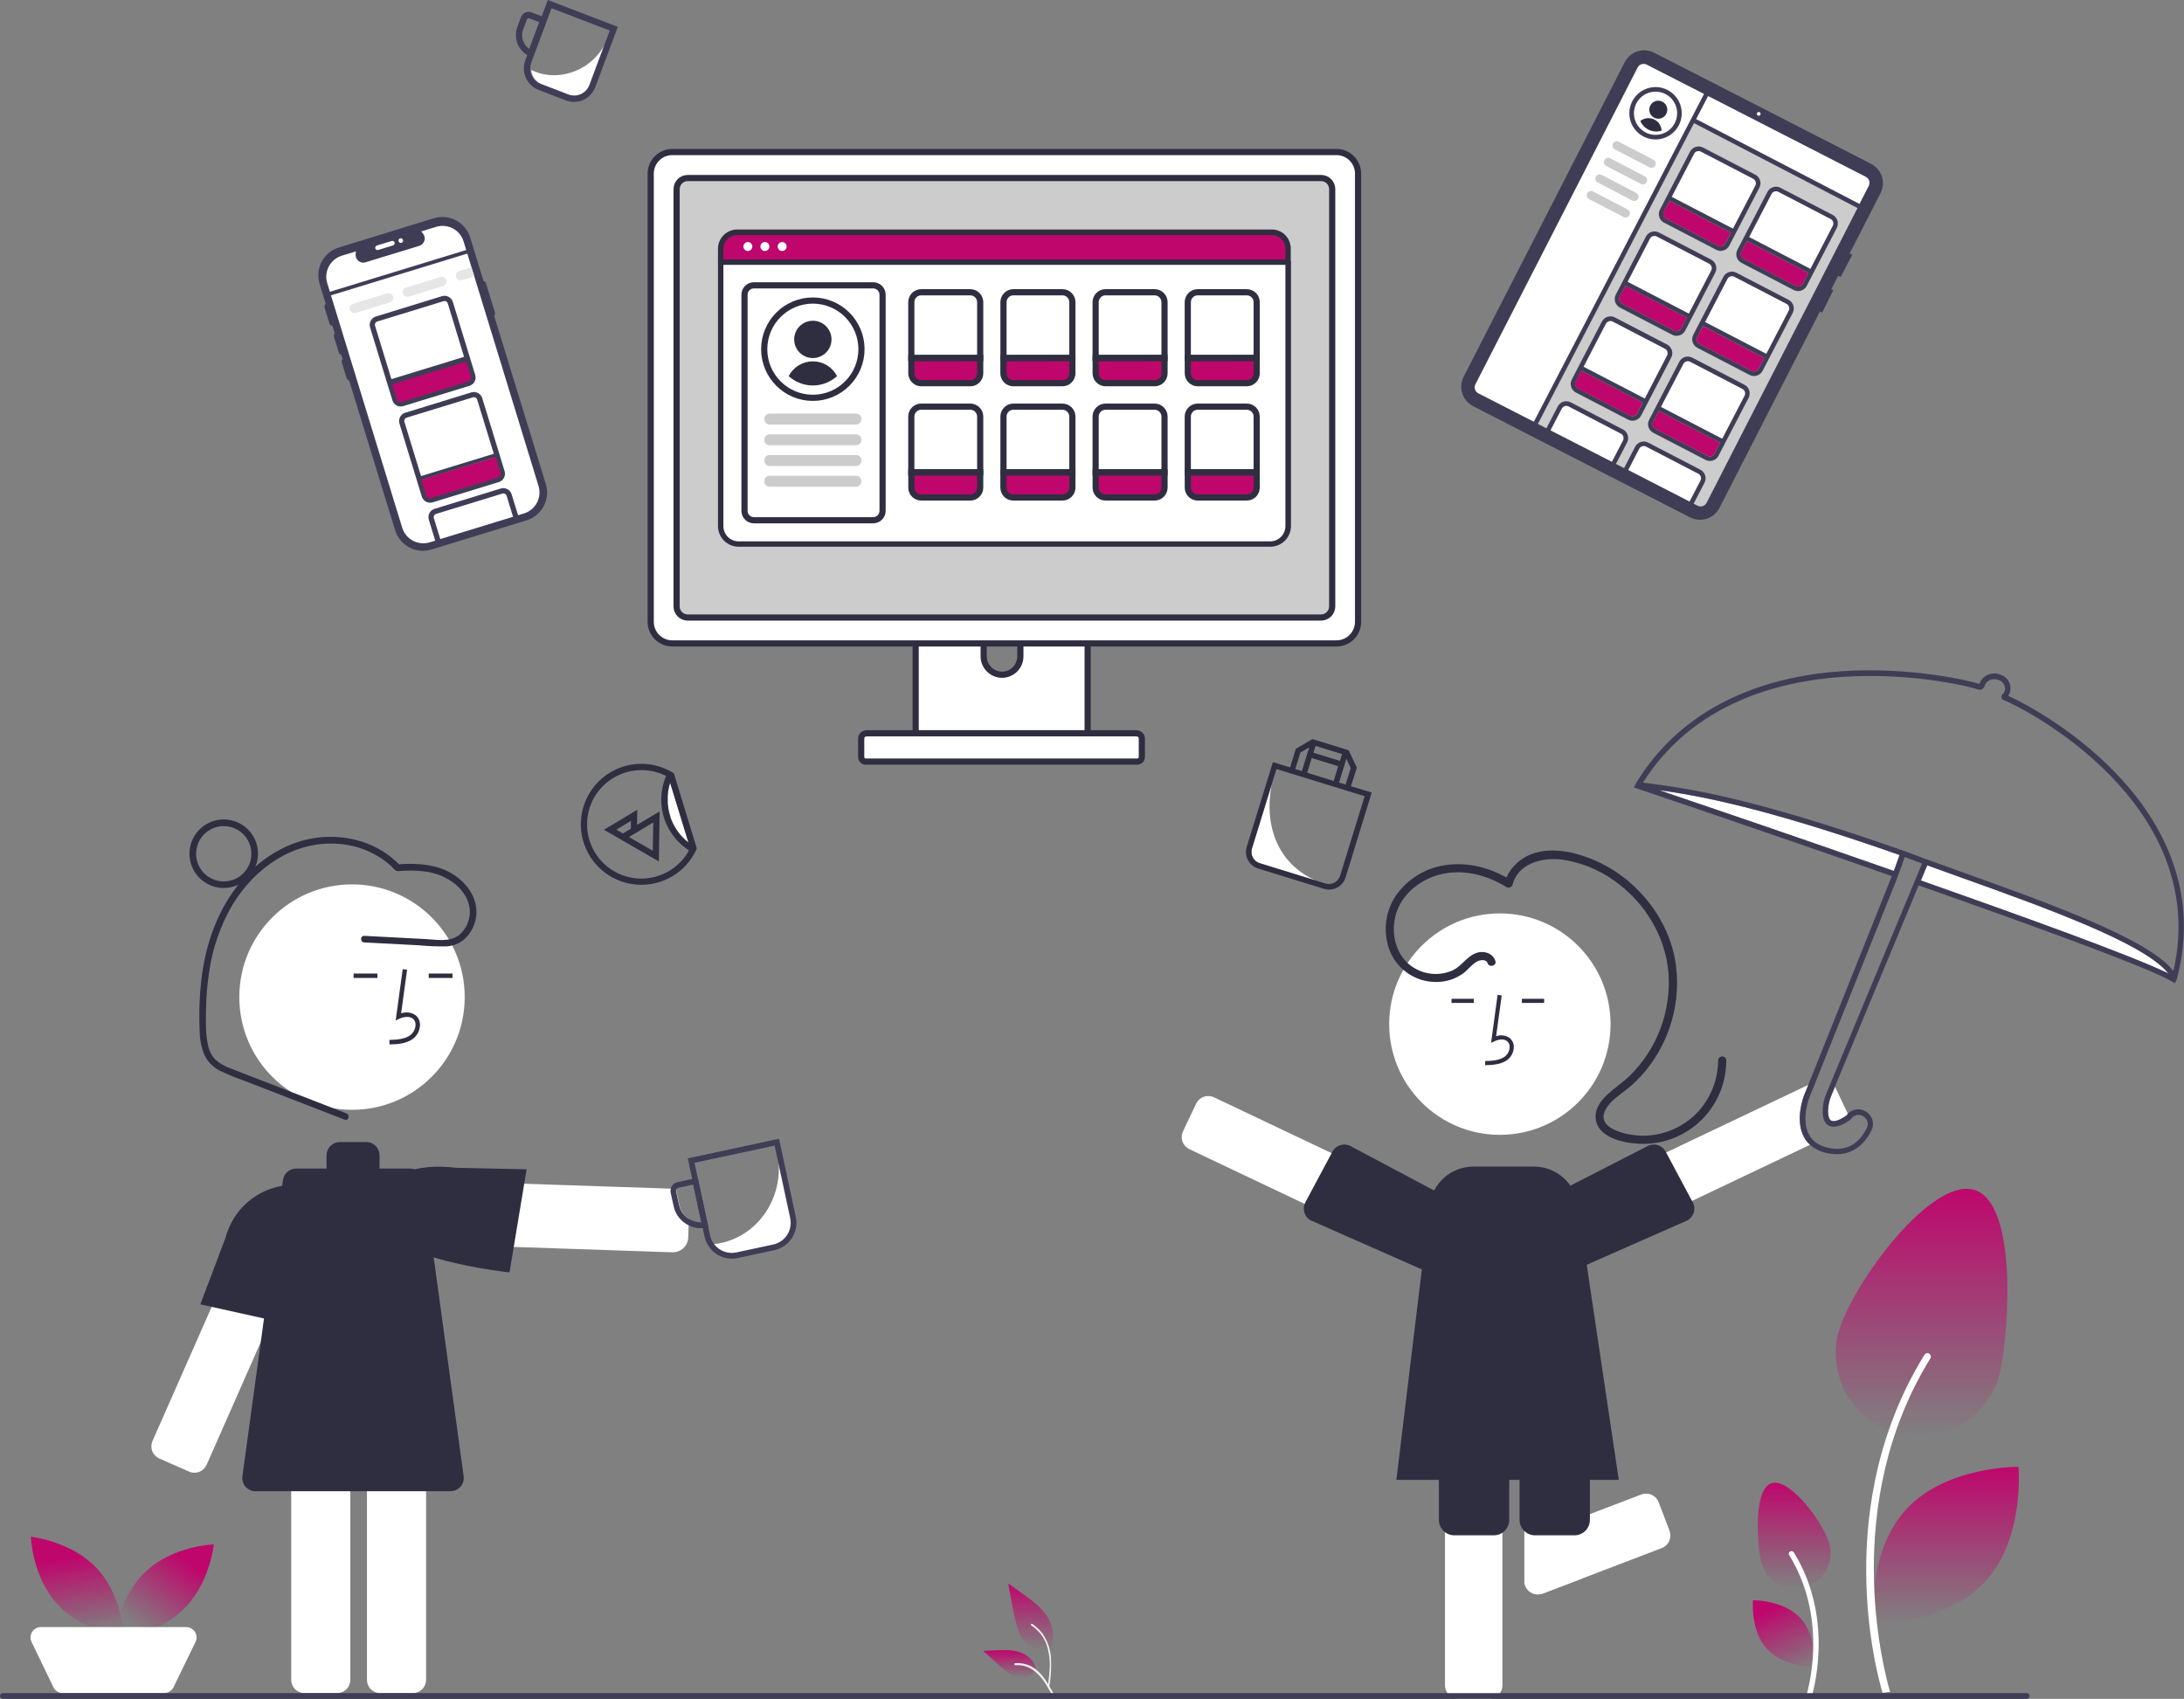 <svg width="707" height="550" viewBox="0 0 707 550" fill="none" xmlns="http://www.w3.org/2000/svg">
<rect x="0" y="0" width="707" height="550" fill="#808080" stroke="none"/>
<path d="M48.88 545.724C48.88 545.91 48.973 546.096 48.973 546.282V546.468C48.982 546.217 48.951 545.965 48.88 545.724Z" fill="white"/>
<path d="M61.222 476.439C62.264 476.895 63.444 476.921 64.505 476.51C65.565 476.099 66.42 475.285 66.882 474.245L100.271 398.536C101.031 396.805 101.261 394.887 100.933 393.025C100.605 391.163 99.733 389.44 98.427 388.073C97.121 386.706 95.439 385.756 93.594 385.344C91.749 384.931 89.823 385.075 88.06 385.756C86.018 386.532 84.31 387.994 83.228 389.892C83.056 390.193 82.901 390.504 82.763 390.822L49.365 466.521C48.906 467.562 48.879 468.744 49.29 469.805C49.701 470.867 50.517 471.721 51.558 472.181L61.222 476.439Z" fill="white"/>
<path d="M97.892 429.619L64.856 422.276L73.034 400.646C74.426 395.357 77.668 390.743 82.171 387.64C86.674 384.538 92.14 383.154 97.576 383.739H97.892V429.619Z" fill="#2F2E41"/>
<path d="M222.991 394.595L222.916 396.668L222.777 400.99C222.72 401.562 222.562 402.119 222.312 402.636C221.884 403.495 221.219 404.214 220.396 404.708C219.573 405.202 218.626 405.451 217.666 405.424L134.961 402.636C132.335 402.54 129.845 401.444 128.001 399.571C126.158 397.698 125.102 395.19 125.048 392.562C124.995 389.934 125.948 387.386 127.714 385.439C129.479 383.493 131.923 382.295 134.542 382.093C134.812 382.093 135.091 382.093 135.369 382.093H135.648L217.192 384.826H218.326C218.594 384.834 218.862 384.865 219.125 384.919C218.965 385.17 218.912 385.474 218.976 385.765L219.905 389.966C220.083 390.905 220.448 391.799 220.978 392.594C221.508 393.39 222.192 394.07 222.991 394.595Z" fill="white"/>
<path d="M123.084 451.528C121.946 451.528 120.854 451.98 120.048 452.786C119.243 453.591 118.791 454.683 118.791 455.822V543.847C118.791 544.986 119.243 546.078 120.048 546.883C120.854 547.689 121.946 548.141 123.084 548.141H133.641C134.779 548.139 135.869 547.685 136.674 546.881C137.478 546.076 137.932 544.985 137.934 543.847V455.822C137.932 454.684 137.478 453.593 136.674 452.788C135.869 451.984 134.779 451.53 133.641 451.528H123.084Z" fill="white"/>
<path d="M98.561 451.528C97.422 451.528 96.33 451.98 95.525 452.786C94.72 453.591 94.268 454.683 94.268 455.822V543.847C94.268 544.986 94.72 546.078 95.525 546.883C96.33 547.689 97.422 548.141 98.561 548.141H109.117C110.256 548.141 111.348 547.689 112.153 546.883C112.958 546.078 113.411 544.986 113.411 543.847V455.822C113.411 454.683 112.958 453.591 112.153 452.786C111.348 451.98 110.256 451.528 109.117 451.528H98.561Z" fill="white"/>
<path d="M113.95 359.302C134.099 359.302 150.433 342.964 150.433 322.809C150.433 302.655 134.099 286.317 113.95 286.317C93.801 286.317 77.467 302.655 77.467 322.809C77.467 342.964 93.801 359.302 113.95 359.302Z" fill="white"/>
<path d="M126.095 338.128C128.456 338.063 131.402 337.979 133.669 336.324C134.344 335.81 134.899 335.154 135.294 334.403C135.688 333.651 135.914 332.822 135.955 331.974C135.995 331.372 135.896 330.769 135.666 330.211C135.435 329.653 135.08 329.156 134.626 328.758C133.95 328.255 133.159 327.929 132.325 327.809C131.491 327.689 130.64 327.778 129.85 328.07L131.782 313.96L130.361 313.765L128.093 330.357L129.273 329.818C130.649 329.186 132.535 328.888 133.706 329.818C133.992 330.077 134.215 330.399 134.357 330.759C134.498 331.118 134.556 331.506 134.524 331.891C134.491 332.521 134.322 333.136 134.028 333.694C133.734 334.253 133.323 334.741 132.823 335.125C131.058 336.417 128.716 336.585 126.049 336.659L126.095 338.128Z" fill="#2F2E41"/>
<path d="M146.493 315.178H138.789V316.609H146.493V315.178Z" fill="#2F2E41"/>
<path d="M122.173 315.178H114.47V316.609H122.173V315.178Z" fill="#2F2E41"/>
<path d="M150.098 477.972L136.968 382.038C136.828 381.009 136.322 380.066 135.541 379.383C134.76 378.699 133.758 378.321 132.721 378.32H122.805C122.846 378.083 122.868 377.844 122.871 377.604V374.025C122.871 372.886 122.418 371.794 121.613 370.989C120.808 370.183 119.716 369.731 118.577 369.731H109.991C108.852 369.731 107.76 370.183 106.955 370.989C106.15 371.794 105.698 372.886 105.698 374.025V377.604C105.7 377.844 105.722 378.083 105.763 378.32H95.847C94.809 378.319 93.806 378.696 93.025 379.38C92.244 380.064 91.738 381.008 91.6 382.038L78.47 477.935C78.317 479.063 78.617 480.205 79.305 481.112C79.993 482.018 81.013 482.614 82.141 482.769C82.332 482.783 82.525 482.783 82.717 482.769H145.852C146.99 482.769 148.082 482.316 148.887 481.511C149.692 480.705 150.145 479.613 150.145 478.474C150.14 478.306 150.124 478.138 150.098 477.972Z" fill="#2F2E41"/>
<path d="M164.939 411.94C164.939 411.94 123.68 407.618 122.509 394.512C121.143 379.1 136.178 376.628 147.395 378.059L170.478 378.552L164.939 411.94Z" fill="#2F2E41"/>
<path d="M112.11 360.445L86.88 350.639C82.754 349.04 78.6 347.488 74.493 345.833C72.736 345.226 71.117 344.278 69.726 343.045C68.518 341.769 67.696 340.177 67.356 338.453C66.483 334.735 66.641 330.701 66.696 326.927C66.744 322.796 67.086 318.675 67.719 314.592C68.809 306.903 71.395 299.501 75.329 292.805C82.401 281.186 94.593 272.448 108.625 273.146C115.215 273.379 121.522 275.885 126.477 280.238C126.976 280.843 127.54 281.391 128.158 281.874C128.586 282.034 129.051 282.066 129.497 281.967L131.262 281.874C133.31 281.788 135.362 281.875 137.396 282.134C141.099 282.536 144.608 283.994 147.506 286.335C149.913 288.408 151.874 291.336 152.078 294.589C152.175 296.084 151.928 297.581 151.356 298.965C150.784 300.349 149.903 301.584 148.779 302.574C145.768 305.111 141.466 304.219 137.86 304.024L124.627 303.327L117.927 302.974C116.543 302.899 116.552 305.046 117.927 305.111L135.741 306.041C138.626 306.316 141.523 306.434 144.421 306.394C146.623 306.291 148.726 305.446 150.387 303.996C151.897 302.605 153.022 300.847 153.652 298.892C154.282 296.938 154.396 294.854 153.983 292.842C153.054 288.445 149.801 284.811 145.973 282.617C140.759 279.671 134.533 279.392 128.698 279.829L129.459 280.145C122.862 273.062 112.733 270.069 103.263 271.119C93.246 272.216 84.343 277.812 77.941 285.452C70.804 293.976 66.91 304.6 65.395 315.531C64.614 321.43 64.356 327.387 64.624 333.331C64.613 335.955 65.063 338.56 65.953 341.028C66.957 343.442 68.789 345.419 71.12 346.605C73.784 347.894 76.524 349.021 79.325 349.979L88.618 353.585L106.887 360.678L111.534 362.481C112.835 363.011 113.429 360.938 112.11 360.445Z" fill="#2F2E41"/>
<path d="M72.43 287.488C70.235 287.488 68.089 286.837 66.264 285.617C64.439 284.397 63.017 282.663 62.178 280.635C61.338 278.606 61.119 276.374 61.548 274.221C61.977 272.068 63.034 270.09 64.587 268.539C66.14 266.987 68.118 265.931 70.271 265.503C72.424 265.076 74.655 265.297 76.682 266.139C78.709 266.98 80.442 268.404 81.66 270.23C82.878 272.057 83.527 274.203 83.525 276.399C83.508 279.336 82.333 282.148 80.256 284.224C78.178 286.301 75.366 287.473 72.43 287.488ZM72.43 267.448C70.66 267.448 68.929 267.973 67.458 268.956C65.986 269.94 64.839 271.338 64.162 272.973C63.484 274.609 63.307 276.409 63.653 278.145C63.998 279.882 64.85 281.476 66.102 282.728C67.353 283.98 68.948 284.833 70.684 285.178C72.419 285.523 74.219 285.346 75.854 284.669C77.489 283.991 78.887 282.844 79.87 281.372C80.854 279.9 81.378 278.169 81.378 276.399C81.378 275.223 81.147 274.059 80.697 272.973C80.248 271.887 79.588 270.901 78.757 270.069C77.926 269.238 76.94 268.579 75.854 268.129C74.768 267.679 73.605 267.448 72.43 267.448Z" fill="#2F2E41"/>
<path d="M568.205 56.55L551.292 47.766C550.558 47.384 549.702 47.31 548.913 47.559C548.123 47.808 547.465 48.361 547.083 49.095L537.344 67.862C536.962 68.597 536.888 69.453 537.137 70.242C537.386 71.032 537.939 71.69 538.673 72.073L555.586 80.856C556.32 81.238 557.176 81.313 557.966 81.064C558.755 80.814 559.413 80.262 559.795 79.527L569.534 60.761C569.916 60.026 569.99 59.17 569.741 58.38C569.492 57.59 568.939 56.932 568.205 56.55ZM558.485 78.858C558.283 79.245 557.936 79.537 557.52 79.669C557.104 79.801 556.652 79.764 556.264 79.564L539.351 70.781C539.16 70.681 538.99 70.544 538.851 70.378C538.712 70.212 538.607 70.021 538.542 69.814C538.478 69.608 538.454 69.391 538.473 69.176C538.493 68.96 538.554 68.751 538.654 68.559L540.513 65.064L560.334 75.363L558.485 78.858Z" fill="#3F3D56"/>
<path d="M553.931 84.045L537.018 75.261C536.654 75.071 536.256 74.955 535.847 74.919C535.438 74.884 535.026 74.93 534.635 75.054C534.244 75.178 533.881 75.379 533.568 75.644C533.254 75.909 532.996 76.234 532.809 76.599L523.07 95.357C522.879 95.72 522.762 96.117 522.725 96.525C522.689 96.933 522.733 97.345 522.855 97.736C522.978 98.127 523.177 98.491 523.44 98.805C523.703 99.119 524.026 99.378 524.39 99.567L541.312 108.361C542.048 108.737 542.903 108.807 543.691 108.557C544.48 108.306 545.137 107.755 545.521 107.022L555.26 88.255C555.639 87.52 555.712 86.665 555.463 85.876C555.214 85.087 554.664 84.429 553.931 84.045ZM544.202 106.353C544 106.738 543.654 107.027 543.241 107.159C542.827 107.292 542.378 107.256 541.99 107.059L525.077 98.266C524.886 98.167 524.716 98.031 524.577 97.866C524.439 97.701 524.334 97.51 524.269 97.305C524.204 97.099 524.181 96.883 524.2 96.668C524.219 96.454 524.28 96.245 524.38 96.054L526.239 92.55L546.07 102.849L544.202 106.353Z" fill="#3F3D56"/>
<path d="M539.685 111.54L522.763 102.756C522.029 102.377 521.174 102.306 520.387 102.557C519.599 102.808 518.944 103.361 518.563 104.094L508.815 122.861C508.436 123.595 508.363 124.449 508.612 125.236C508.861 126.023 509.412 126.68 510.144 127.062L527.066 135.856C527.801 136.234 528.655 136.305 529.442 136.054C530.23 135.803 530.886 135.251 531.266 134.517L541.014 115.75C541.393 115.015 541.467 114.16 541.218 113.371C540.969 112.582 540.418 111.924 539.685 111.54ZM529.956 133.848C529.858 134.04 529.722 134.211 529.558 134.351C529.393 134.49 529.203 134.596 528.997 134.662C528.792 134.727 528.575 134.752 528.36 134.733C528.145 134.715 527.936 134.654 527.744 134.554L510.822 125.761C510.631 125.662 510.461 125.526 510.322 125.361C510.184 125.196 510.08 125.005 510.016 124.799C509.952 124.593 509.929 124.377 509.95 124.162C509.97 123.947 510.033 123.739 510.134 123.549L511.947 120.045L531.777 130.344L529.956 133.848Z" fill="#3F3D56"/>
<path d="M593.278 69.572L576.365 60.788C575.63 60.407 574.774 60.332 573.985 60.581C573.195 60.831 572.537 61.383 572.155 62.118L562.416 80.884C562.035 81.619 561.96 82.475 562.209 83.265C562.458 84.054 563.011 84.713 563.745 85.095L580.649 93.879C581.385 94.261 582.242 94.336 583.033 94.087C583.824 93.838 584.484 93.285 584.868 92.55L594.606 73.783C594.988 73.048 595.063 72.192 594.813 71.402C594.564 70.613 594.012 69.954 593.278 69.572ZM583.557 91.88C583.354 92.266 583.006 92.555 582.59 92.686C582.174 92.817 581.724 92.778 581.336 92.578L564.424 83.794C564.232 83.694 564.062 83.557 563.923 83.391C563.784 83.225 563.679 83.034 563.615 82.828C563.55 82.621 563.526 82.404 563.546 82.189C563.565 81.973 563.626 81.764 563.727 81.572L565.585 78.077L585.407 88.376L583.557 91.88Z" fill="#3F3D56"/>
<path d="M578.994 97.067L562.091 88.283C561.726 88.094 561.329 87.979 560.92 87.945C560.511 87.91 560.1 87.956 559.709 88.08C559.318 88.204 558.955 88.404 558.642 88.669C558.328 88.933 558.069 89.257 557.881 89.622L548.142 108.379C547.952 108.742 547.835 109.139 547.798 109.548C547.761 109.956 547.805 110.368 547.928 110.759C548.05 111.15 548.249 111.513 548.512 111.827C548.775 112.142 549.098 112.401 549.462 112.59L566.375 121.374C567.109 121.756 567.965 121.83 568.755 121.581C569.544 121.332 570.202 120.779 570.584 120.045L580.332 101.278C580.711 100.542 580.783 99.685 580.532 98.896C580.281 98.107 579.728 97.45 578.994 97.067ZM569.274 119.375C569.07 119.761 568.723 120.05 568.307 120.181C567.891 120.311 567.44 120.272 567.053 120.072L550.15 111.326C549.958 111.227 549.788 111.091 549.649 110.926C549.511 110.761 549.406 110.57 549.341 110.365C549.277 110.159 549.253 109.943 549.272 109.728C549.291 109.513 549.353 109.304 549.453 109.114L551.311 105.609L571.142 115.908L569.274 119.375Z" fill="#3F3D56"/>
<path d="M564.721 124.562L547.808 115.778C547.073 115.4 546.218 115.328 545.431 115.579C544.644 115.83 543.988 116.383 543.607 117.117L533.859 135.883C533.48 136.619 533.407 137.474 533.656 138.263C533.905 139.052 534.456 139.71 535.188 140.094L552.101 148.878C552.465 149.067 552.863 149.182 553.272 149.217C553.681 149.251 554.092 149.205 554.483 149.081C554.874 148.957 555.237 148.757 555.55 148.492C555.864 148.228 556.122 147.904 556.311 147.539L566.059 128.782C566.438 128.044 566.51 127.187 566.259 126.396C566.008 125.606 565.455 124.946 564.721 124.562ZM555 146.87C554.901 147.063 554.765 147.234 554.6 147.374C554.434 147.513 554.243 147.619 554.037 147.685C553.83 147.75 553.613 147.775 553.397 147.756C553.181 147.738 552.971 147.677 552.779 147.577L535.867 138.793C535.481 138.589 535.192 138.241 535.061 137.825C534.931 137.409 534.97 136.959 535.17 136.571L537.028 133.067L556.859 143.366L555 146.87Z" fill="#3F3D56"/>
<path d="M599.633 82.437L598.778 82.055L608.759 62.536C609.182 61.711 609.438 60.81 609.512 59.886C609.587 58.962 609.479 58.033 609.194 57.15C608.909 56.268 608.453 55.451 607.852 54.745C607.252 54.039 606.518 53.458 605.692 53.036L535.467 17.055C533.799 16.206 531.862 16.052 530.081 16.626C528.299 17.201 526.818 18.458 525.961 20.122L473.791 121.997C472.945 123.664 472.793 125.599 473.367 127.379C473.942 129.158 475.196 130.638 476.858 131.496L547.12 167.505C548.785 168.357 550.721 168.514 552.501 167.941C554.281 167.367 555.762 166.111 556.617 164.447L589.142 100.85L589.867 101.213L593.472 93.944L592.831 93.628L595.061 89.287L595.87 89.659L599.633 82.437ZM549.518 163.694L548.263 163.044L551.776 156.277C551.966 155.913 552.083 155.514 552.119 155.105C552.156 154.696 552.111 154.283 551.987 153.891C551.864 153.499 551.664 153.135 551.4 152.82C551.136 152.506 550.812 152.246 550.447 152.057L533.534 143.273C532.798 142.897 531.942 142.826 531.154 143.077C530.366 143.328 529.709 143.879 529.325 144.612L525.84 151.341C525.804 151.396 525.776 151.456 525.756 151.518L523.108 150.161L523.219 149.975L526.704 143.254C526.895 142.891 527.012 142.494 527.049 142.086C527.085 141.678 527.041 141.266 526.919 140.875C526.796 140.484 526.597 140.121 526.334 139.806C526.071 139.492 525.748 139.233 525.384 139.044L508.462 130.251C507.728 129.872 506.873 129.801 506.086 130.052C505.298 130.303 504.643 130.855 504.262 131.589L500.768 138.319C500.713 138.425 500.663 138.533 500.619 138.644L497.924 137.259L548.468 39.902L601.297 67.341L552.445 162.746C552.181 163.259 551.725 163.646 551.177 163.824C550.628 164.001 550.032 163.955 549.518 163.694Z" fill="#3F3D56"/>
<path d="M601.296 67.341L548.467 39.902L497.924 137.259L500.619 138.644C500.663 138.533 500.712 138.425 500.767 138.319L504.261 131.589C504.642 130.855 505.298 130.303 506.085 130.052C506.872 129.801 507.727 129.872 508.462 130.251L525.384 139.044C525.747 139.233 526.07 139.492 526.333 139.806C526.597 140.121 526.795 140.484 526.918 140.875C527.041 141.266 527.085 141.678 527.048 142.086C527.011 142.494 526.894 142.891 526.703 143.254L523.219 149.975L523.107 150.161L525.756 151.518C525.776 151.456 525.804 151.396 525.839 151.341L529.324 144.612C529.708 143.879 530.366 143.328 531.154 143.077C531.942 142.826 532.797 142.897 533.534 143.273L550.446 152.057C550.811 152.246 551.135 152.506 551.399 152.82C551.664 153.135 551.863 153.499 551.987 153.891C552.11 154.283 552.155 154.696 552.119 155.105C552.082 155.514 551.966 155.913 551.775 156.277L548.263 163.044L549.517 163.694C550.029 163.956 550.624 164.005 551.172 163.831C551.72 163.657 552.177 163.274 552.444 162.765L601.296 67.341ZM531.238 134.564C530.858 135.297 530.202 135.85 529.415 136.101C528.627 136.352 527.773 136.28 527.038 135.902L510.116 127.109C509.384 126.727 508.833 126.07 508.584 125.283C508.335 124.495 508.408 123.641 508.787 122.907L518.535 104.141C518.916 103.407 519.571 102.854 520.359 102.603C521.146 102.352 522.001 102.424 522.735 102.802L539.657 111.586C540.39 111.97 540.941 112.628 541.19 113.417C541.439 114.206 541.366 115.062 540.986 115.797L531.238 134.564ZM545.521 107.069C545.137 107.801 544.479 108.352 543.691 108.603C542.903 108.854 542.048 108.783 541.312 108.407L524.39 99.614C524.026 99.425 523.703 99.166 523.44 98.851C523.177 98.537 522.978 98.174 522.855 97.783C522.733 97.392 522.689 96.98 522.725 96.572C522.762 96.163 522.879 95.766 523.07 95.403L532.809 76.646C532.996 76.281 533.254 75.956 533.568 75.691C533.881 75.425 534.244 75.225 534.635 75.1C535.026 74.976 535.438 74.93 535.847 74.966C536.256 75.001 536.654 75.117 537.018 75.307L553.931 84.091C554.664 84.475 555.214 85.134 555.463 85.922C555.712 86.711 555.639 87.567 555.26 88.302L545.521 107.069ZM559.795 79.574C559.413 80.308 558.754 80.861 557.965 81.11C557.176 81.359 556.32 81.285 555.585 80.903L538.672 72.119C537.938 71.737 537.386 71.079 537.137 70.289C536.887 69.499 536.962 68.643 537.344 67.908L547.12 49.095C547.502 48.361 548.16 47.808 548.949 47.559C549.739 47.31 550.595 47.384 551.329 47.766L568.242 56.55C568.976 56.932 569.529 57.59 569.778 58.38C570.027 59.169 569.953 60.026 569.571 60.761L559.795 79.574ZM556.31 147.577C556.122 147.941 555.863 148.265 555.55 148.529C555.236 148.794 554.873 148.994 554.482 149.118C554.092 149.243 553.68 149.289 553.271 149.254C552.862 149.219 552.465 149.104 552.1 148.915L535.188 140.131C534.455 139.747 533.904 139.089 533.655 138.3C533.406 137.511 533.48 136.656 533.859 135.921L543.607 117.154C543.987 116.42 544.643 115.867 545.431 115.616C546.218 115.366 547.072 115.437 547.807 115.815L564.72 124.599C565.455 124.983 566.008 125.643 566.258 126.433C566.509 127.224 566.437 128.082 566.058 128.819L556.31 147.577ZM570.584 120.082C570.201 120.816 569.543 121.369 568.754 121.618C567.965 121.867 567.109 121.793 566.374 121.411L549.461 112.627C549.098 112.438 548.775 112.179 548.512 111.865C548.248 111.55 548.05 111.187 547.927 110.796C547.804 110.405 547.76 109.993 547.797 109.585C547.834 109.176 547.951 108.779 548.142 108.416L557.88 89.659C558.069 89.294 558.327 88.971 558.641 88.706C558.955 88.442 559.317 88.242 559.708 88.117C560.099 87.993 560.511 87.947 560.919 87.982C561.328 88.017 561.726 88.132 562.09 88.32L578.994 97.104C579.728 97.487 580.281 98.144 580.531 98.933C580.782 99.722 580.71 100.579 580.332 101.315L570.584 120.082ZM584.867 92.587C584.483 93.322 583.823 93.875 583.032 94.124C582.241 94.373 581.384 94.298 580.648 93.916L563.744 85.132C563.01 84.75 562.457 84.092 562.208 83.302C561.959 82.513 562.034 81.656 562.415 80.921L572.154 62.155C572.536 61.42 573.194 60.868 573.984 60.618C574.773 60.369 575.629 60.444 576.364 60.825L593.277 69.609C594.011 69.992 594.563 70.65 594.812 71.44C595.062 72.229 594.987 73.085 594.605 73.82L584.867 92.587Z" fill="#CCCCCC"/>
<path d="M568.205 56.55L551.292 47.766C550.558 47.384 549.702 47.31 548.913 47.559C548.123 47.808 547.465 48.361 547.083 49.095L537.344 67.862C536.962 68.597 536.888 69.453 537.137 70.242C537.386 71.032 537.939 71.69 538.673 72.073L555.586 80.856C556.32 81.238 557.176 81.313 557.966 81.064C558.755 80.814 559.413 80.262 559.795 79.527L569.534 60.761C569.916 60.026 569.99 59.17 569.741 58.38C569.492 57.59 568.939 56.932 568.205 56.55ZM558.485 78.858C558.283 79.245 557.936 79.537 557.52 79.669C557.104 79.801 556.652 79.764 556.264 79.564L539.351 70.781C539.16 70.681 538.99 70.544 538.851 70.378C538.712 70.212 538.607 70.021 538.542 69.814C538.478 69.608 538.454 69.391 538.473 69.176C538.493 68.96 538.554 68.751 538.654 68.559L540.513 65.064L560.334 75.363L558.485 78.858Z" fill="white"/>
<path d="M553.931 84.045L537.018 75.261C536.654 75.071 536.256 74.955 535.847 74.919C535.438 74.884 535.026 74.93 534.635 75.054C534.244 75.178 533.881 75.379 533.568 75.644C533.254 75.909 532.996 76.234 532.809 76.599L523.07 95.357C522.879 95.72 522.762 96.117 522.725 96.525C522.689 96.933 522.733 97.345 522.855 97.736C522.978 98.127 523.177 98.491 523.44 98.805C523.703 99.119 524.026 99.378 524.39 99.567L541.312 108.361C542.048 108.737 542.903 108.807 543.691 108.557C544.48 108.306 545.137 107.755 545.521 107.022L555.26 88.255C555.639 87.52 555.712 86.665 555.463 85.876C555.214 85.087 554.664 84.429 553.931 84.045ZM544.202 106.353C544 106.738 543.654 107.027 543.241 107.159C542.827 107.292 542.378 107.256 541.99 107.059L525.077 98.266C524.886 98.167 524.716 98.031 524.577 97.866C524.439 97.701 524.334 97.51 524.269 97.305C524.204 97.099 524.181 96.883 524.2 96.668C524.219 96.454 524.28 96.245 524.38 96.054L526.239 92.55L546.07 102.849L544.202 106.353Z" fill="white"/>
<path d="M539.685 111.54L522.763 102.756C522.029 102.377 521.174 102.306 520.387 102.557C519.599 102.808 518.944 103.361 518.563 104.094L508.815 122.861C508.436 123.595 508.363 124.449 508.612 125.236C508.861 126.023 509.412 126.68 510.144 127.062L527.066 135.856C527.801 136.234 528.655 136.305 529.442 136.054C530.23 135.803 530.886 135.251 531.266 134.517L541.014 115.75C541.393 115.015 541.467 114.16 541.218 113.371C540.969 112.582 540.418 111.924 539.685 111.54ZM529.956 133.848C529.858 134.04 529.722 134.211 529.558 134.351C529.393 134.49 529.203 134.596 528.997 134.662C528.792 134.727 528.575 134.752 528.36 134.733C528.145 134.715 527.936 134.654 527.744 134.554L510.822 125.761C510.631 125.662 510.461 125.526 510.322 125.361C510.184 125.196 510.08 125.005 510.016 124.799C509.952 124.593 509.929 124.377 509.95 124.162C509.97 123.947 510.033 123.739 510.134 123.549L511.947 120.045L531.777 130.344L529.956 133.848Z" fill="white"/>
<path d="M526.676 143.254L523.192 149.975L523.08 150.161L521.761 149.491L501.921 139.323L500.592 138.644C500.636 138.533 500.685 138.425 500.74 138.319L504.234 131.589C504.615 130.855 505.271 130.303 506.058 130.052C506.846 129.801 507.7 129.872 508.435 130.251L525.357 139.044C525.721 139.233 526.043 139.492 526.307 139.806C526.57 140.121 526.768 140.484 526.891 140.875C527.014 141.266 527.058 141.678 527.021 142.086C526.984 142.494 526.867 142.891 526.676 143.254Z" fill="white"/>
<path d="M593.278 69.572L576.365 60.788C575.63 60.407 574.774 60.332 573.985 60.581C573.195 60.831 572.537 61.383 572.155 62.118L562.416 80.884C562.035 81.619 561.96 82.475 562.209 83.265C562.458 84.054 563.011 84.713 563.745 85.095L580.649 93.879C581.385 94.261 582.242 94.336 583.033 94.087C583.824 93.838 584.484 93.285 584.868 92.55L594.606 73.783C594.988 73.048 595.063 72.192 594.813 71.402C594.564 70.613 594.012 69.954 593.278 69.572ZM583.557 91.88C583.354 92.266 583.006 92.555 582.59 92.686C582.174 92.817 581.724 92.778 581.336 92.578L564.424 83.794C564.232 83.694 564.062 83.557 563.923 83.391C563.784 83.225 563.679 83.034 563.615 82.828C563.55 82.621 563.526 82.404 563.546 82.189C563.565 81.973 563.626 81.764 563.727 81.572L565.585 78.077L585.407 88.376L583.557 91.88Z" fill="white"/>
<path d="M578.994 97.067L562.091 88.283C561.726 88.094 561.329 87.979 560.92 87.945C560.511 87.91 560.1 87.956 559.709 88.08C559.318 88.204 558.955 88.404 558.642 88.669C558.328 88.933 558.069 89.257 557.881 89.622L548.142 108.379C547.952 108.742 547.835 109.139 547.798 109.548C547.761 109.956 547.805 110.368 547.928 110.759C548.05 111.15 548.249 111.513 548.512 111.827C548.775 112.142 549.098 112.401 549.462 112.59L566.375 121.374C567.109 121.756 567.965 121.83 568.755 121.581C569.544 121.332 570.202 120.779 570.584 120.045L580.332 101.278C580.711 100.542 580.783 99.685 580.532 98.896C580.281 98.107 579.728 97.45 578.994 97.067ZM569.274 119.375C569.07 119.761 568.723 120.05 568.307 120.181C567.891 120.311 567.44 120.272 567.053 120.072L550.15 111.326C549.958 111.227 549.788 111.091 549.649 110.926C549.511 110.761 549.406 110.57 549.341 110.365C549.277 110.159 549.253 109.943 549.272 109.728C549.291 109.513 549.353 109.304 549.453 109.114L551.311 105.609L571.142 115.908L569.274 119.375Z" fill="white"/>
<path d="M564.721 124.562L547.808 115.778C547.073 115.4 546.218 115.328 545.431 115.579C544.644 115.83 543.988 116.383 543.607 117.117L533.859 135.883C533.48 136.619 533.407 137.474 533.656 138.263C533.905 139.052 534.456 139.71 535.188 140.094L552.101 148.878C552.465 149.067 552.863 149.182 553.272 149.217C553.681 149.251 554.092 149.205 554.483 149.081C554.874 148.957 555.237 148.757 555.55 148.492C555.864 148.228 556.122 147.904 556.311 147.539L566.059 128.782C566.438 128.044 566.51 127.187 566.259 126.396C566.008 125.606 565.455 124.946 564.721 124.562ZM555 146.87C554.901 147.063 554.765 147.234 554.6 147.374C554.434 147.513 554.243 147.619 554.037 147.685C553.83 147.75 553.613 147.775 553.397 147.756C553.181 147.738 552.971 147.677 552.779 147.577L535.867 138.793C535.481 138.589 535.192 138.241 535.061 137.825C534.931 137.409 534.97 136.959 535.17 136.571L537.028 133.067L556.859 143.366L555 146.87Z" fill="white"/>
<path d="M551.767 156.277L548.254 163.044L546.935 162.374L527.057 152.15L525.747 151.481C525.767 151.418 525.795 151.359 525.831 151.304L529.315 144.574C529.7 143.842 530.357 143.291 531.145 143.04C531.933 142.789 532.789 142.86 533.525 143.236L550.438 152.02C550.807 152.209 551.136 152.47 551.403 152.787C551.671 153.105 551.872 153.473 551.996 153.869C552.12 154.266 552.163 154.683 552.124 155.096C552.085 155.51 551.963 155.911 551.767 156.277Z" fill="white"/>
<path d="M601.296 67.341L548.467 39.902L497.924 137.259L496.614 136.581L478.549 127.332C478.038 127.066 477.653 126.609 477.479 126.06C477.305 125.511 477.355 124.916 477.619 124.404L530.133 21.851C530.4 21.342 530.857 20.959 531.405 20.785C531.953 20.611 532.548 20.66 533.06 20.922L551.71 30.459L553.021 31.128L604.019 57.256C604.528 57.524 604.911 57.981 605.085 58.529C605.259 59.077 605.21 59.672 604.948 60.184L601.947 66.031L601.296 67.341Z" fill="white"/>
<path d="M569.33 37.467C569.663 37.467 569.934 37.197 569.934 36.863C569.934 36.529 569.663 36.259 569.33 36.259C568.996 36.259 568.726 36.529 568.726 36.863C568.726 37.197 568.996 37.467 569.33 37.467Z" fill="white"/>
<path d="M551.784 30.116L496.487 136.64L497.799 137.321L553.096 30.797L551.784 30.116Z" fill="#3F3D56"/>
<path d="M532.029 44.197C530.541 43.425 529.315 42.228 528.506 40.76C527.697 39.29 527.342 37.614 527.486 35.944C527.63 34.273 528.266 32.682 529.314 31.373C530.362 30.064 531.774 29.095 533.373 28.589C534.971 28.083 536.684 28.062 538.294 28.53C539.904 28.998 541.339 29.933 542.418 31.216C543.496 32.5 544.17 34.075 544.354 35.742C544.538 37.409 544.223 39.093 543.45 40.581C542.414 42.574 540.629 44.075 538.488 44.753C536.346 45.431 534.023 45.231 532.029 44.197ZM539.157 30.459C537.928 29.82 536.539 29.56 535.163 29.712C533.787 29.863 532.487 30.419 531.427 31.31C530.368 32.201 529.596 33.386 529.209 34.715C528.823 36.045 528.84 37.459 529.257 38.779C529.674 40.099 530.474 41.266 531.554 42.131C532.634 42.997 533.947 43.523 535.326 43.642C536.705 43.761 538.089 43.468 539.301 42.801C540.514 42.134 541.502 41.122 542.14 39.893C542.992 38.246 543.156 36.328 542.597 34.559C542.038 32.791 540.801 31.316 539.157 30.459Z" fill="#3F3D56"/>
<path d="M535.254 51.719L524.021 45.885C523.342 45.532 522.506 45.797 522.154 46.476L522.15 46.484C521.797 47.163 522.062 47.999 522.74 48.351L533.973 54.185C534.652 54.538 535.488 54.273 535.84 53.594L535.844 53.586C536.197 52.907 535.932 52.071 535.254 51.719Z" fill="#CCCCCC"/>
<path d="M532.472 57.085L521.24 51.251C520.561 50.898 519.725 51.163 519.373 51.842L519.368 51.85C519.016 52.529 519.281 53.365 519.959 53.717L531.192 59.551C531.871 59.904 532.706 59.639 533.059 58.96L533.063 58.952C533.415 58.273 533.151 57.437 532.472 57.085Z" fill="#CCCCCC"/>
<path d="M529.683 62.446L518.451 56.612C517.772 56.26 516.936 56.525 516.584 57.203L516.579 57.212C516.227 57.891 516.491 58.727 517.17 59.079L528.403 64.913C529.081 65.265 529.917 65.001 530.27 64.322L530.274 64.314C530.626 63.635 530.362 62.799 529.683 62.446Z" fill="#CCCCCC"/>
<path d="M526.903 67.812L515.67 61.978C514.992 61.626 514.156 61.891 513.803 62.569L513.799 62.578C513.447 63.257 513.711 64.093 514.39 64.445L525.623 70.279C526.301 70.632 527.137 70.367 527.489 69.688L527.494 69.68C527.846 69.001 527.582 68.165 526.903 67.812Z" fill="#CCCCCC"/>
<path d="M568.205 56.55L551.292 47.766C550.558 47.384 549.702 47.31 548.913 47.559C548.123 47.808 547.465 48.361 547.083 49.095L537.344 67.862C536.962 68.597 536.888 69.453 537.137 70.242C537.386 71.032 537.939 71.69 538.673 72.073L555.586 80.856C556.32 81.238 557.176 81.313 557.966 81.064C558.755 80.814 559.413 80.262 559.795 79.527L569.534 60.761C569.916 60.026 569.99 59.17 569.741 58.38C569.492 57.59 568.939 56.932 568.205 56.55ZM558.485 78.858C558.283 79.245 557.936 79.537 557.52 79.669C557.104 79.801 556.652 79.764 556.264 79.564L539.351 70.781C539.16 70.681 538.99 70.544 538.851 70.378C538.712 70.212 538.607 70.021 538.542 69.814C538.478 69.608 538.454 69.391 538.473 69.176C538.493 68.96 538.554 68.751 538.654 68.559L548.393 49.802C548.492 49.609 548.628 49.438 548.794 49.298C548.959 49.158 549.151 49.053 549.357 48.987C549.563 48.921 549.781 48.897 549.996 48.916C550.212 48.934 550.422 48.995 550.614 49.095L567.527 57.879C567.912 58.083 568.202 58.43 568.332 58.846C568.463 59.262 568.424 59.713 568.224 60.1L558.485 78.858Z" fill="#3F3D56"/>
<path d="M560.297 75.344L558.438 78.839C558.236 79.227 557.889 79.518 557.473 79.65C557.057 79.783 556.606 79.745 556.217 79.546L539.304 70.762C539.113 70.662 538.943 70.525 538.804 70.359C538.665 70.194 538.56 70.002 538.495 69.796C538.431 69.589 538.407 69.372 538.426 69.157C538.446 68.942 538.507 68.732 538.607 68.54L540.466 65.046L560.297 75.344Z" fill="#BF066C"/>
<path d="M593.278 69.572L576.365 60.788C575.63 60.407 574.774 60.332 573.985 60.581C573.195 60.831 572.537 61.383 572.155 62.118L562.416 80.884C562.035 81.619 561.96 82.475 562.209 83.265C562.458 84.054 563.011 84.713 563.745 85.095L580.649 93.879C581.385 94.261 582.242 94.336 583.033 94.087C583.824 93.838 584.484 93.285 584.868 92.55L594.606 73.783C594.988 73.048 595.063 72.192 594.813 71.402C594.564 70.613 594.012 69.954 593.278 69.572ZM583.557 91.88C583.354 92.266 583.006 92.555 582.59 92.686C582.174 92.817 581.724 92.778 581.336 92.578L564.424 83.794C564.232 83.694 564.062 83.557 563.923 83.391C563.784 83.225 563.679 83.034 563.615 82.828C563.55 82.621 563.526 82.404 563.546 82.189C563.565 81.973 563.626 81.764 563.727 81.572L573.465 62.815C573.565 62.622 573.701 62.451 573.866 62.311C574.032 62.172 574.223 62.066 574.429 62C574.636 61.934 574.853 61.91 575.069 61.929C575.284 61.947 575.494 62.008 575.686 62.108L592.59 70.892C592.782 70.991 592.953 71.127 593.093 71.293C593.233 71.458 593.339 71.65 593.404 71.856C593.47 72.063 593.494 72.28 593.475 72.496C593.457 72.712 593.396 72.921 593.296 73.114L583.557 91.88Z" fill="#3F3D56"/>
<path d="M585.369 88.367L583.51 91.871C583.307 92.257 582.959 92.546 582.543 92.677C582.127 92.807 581.677 92.768 581.289 92.568L564.376 83.784C564.185 83.684 564.015 83.548 563.876 83.382C563.737 83.216 563.632 83.025 563.568 82.818C563.503 82.612 563.479 82.395 563.499 82.179C563.518 81.964 563.579 81.754 563.68 81.563L565.538 78.068L585.369 88.367Z" fill="#BF066C"/>
<path d="M540.431 63.339L539.75 64.651L560.888 75.629L561.569 74.317L540.431 63.339Z" fill="#3F3D56"/>
<path d="M565.5 76.363L564.819 77.675L585.957 88.653L586.638 87.341L565.5 76.363Z" fill="#3F3D56"/>
<path d="M553.931 84.045L537.018 75.261C536.654 75.071 536.256 74.955 535.847 74.919C535.438 74.884 535.026 74.93 534.635 75.054C534.244 75.178 533.881 75.379 533.568 75.644C533.254 75.909 532.996 76.234 532.809 76.599L523.07 95.357C522.879 95.72 522.762 96.117 522.725 96.525C522.689 96.933 522.733 97.345 522.855 97.736C522.978 98.127 523.177 98.491 523.44 98.805C523.703 99.119 524.026 99.378 524.39 99.567L541.312 108.361C542.048 108.737 542.903 108.807 543.691 108.557C544.48 108.306 545.137 107.755 545.521 107.022L555.26 88.255C555.639 87.52 555.712 86.665 555.463 85.876C555.214 85.087 554.664 84.429 553.931 84.045ZM544.202 106.353C544 106.738 543.654 107.027 543.241 107.159C542.827 107.292 542.378 107.256 541.99 107.059L525.077 98.266C524.886 98.167 524.716 98.031 524.577 97.866C524.439 97.701 524.334 97.51 524.269 97.305C524.204 97.099 524.181 96.883 524.2 96.668C524.219 96.454 524.28 96.245 524.38 96.054L534.11 77.278C534.208 77.086 534.343 76.915 534.508 76.775C534.672 76.635 534.863 76.53 535.069 76.464C535.274 76.398 535.491 76.374 535.706 76.392C535.921 76.411 536.13 76.472 536.321 76.571L553.243 85.355C553.629 85.559 553.918 85.907 554.049 86.323C554.179 86.739 554.14 87.189 553.94 87.577L544.202 106.353Z" fill="#3F3D56"/>
<path d="M546.023 102.839L544.164 106.344C543.962 106.728 543.617 107.018 543.203 107.15C542.79 107.282 542.34 107.246 541.953 107.05L525.04 98.257C524.849 98.158 524.679 98.022 524.54 97.857C524.401 97.692 524.297 97.501 524.232 97.296C524.167 97.09 524.144 96.874 524.163 96.659C524.182 96.444 524.243 96.236 524.343 96.045L526.202 92.54L546.023 102.839Z" fill="#BF066C"/>
<path d="M578.994 97.067L562.091 88.283C561.726 88.094 561.329 87.979 560.92 87.945C560.511 87.91 560.1 87.956 559.709 88.08C559.318 88.204 558.955 88.404 558.642 88.669C558.328 88.933 558.069 89.257 557.881 89.622L548.142 108.379C547.952 108.742 547.835 109.139 547.798 109.548C547.761 109.956 547.805 110.368 547.928 110.759C548.05 111.15 548.249 111.513 548.512 111.827C548.775 112.142 549.098 112.401 549.462 112.59L566.375 121.374C567.109 121.756 567.965 121.83 568.755 121.581C569.544 121.332 570.202 120.779 570.584 120.045L580.332 101.278C580.711 100.542 580.783 99.685 580.532 98.896C580.281 98.107 579.728 97.45 578.994 97.067ZM569.274 119.375C569.07 119.761 568.723 120.05 568.307 120.181C567.891 120.311 567.44 120.272 567.053 120.072L550.15 111.326C549.958 111.227 549.788 111.091 549.649 110.926C549.511 110.761 549.406 110.57 549.341 110.365C549.277 110.159 549.253 109.943 549.272 109.728C549.291 109.513 549.353 109.304 549.453 109.114L559.201 90.3C559.299 90.108 559.434 89.937 559.599 89.797C559.763 89.658 559.954 89.552 560.159 89.487C560.365 89.421 560.582 89.397 560.797 89.415C561.012 89.433 561.221 89.494 561.412 89.594L578.325 98.378C578.518 98.477 578.689 98.613 578.828 98.779C578.968 98.944 579.074 99.135 579.139 99.342C579.205 99.548 579.229 99.766 579.211 99.981C579.192 100.197 579.131 100.407 579.031 100.599L569.274 119.375Z" fill="#3F3D56"/>
<path d="M571.095 115.862L569.237 119.366C569.033 119.752 568.686 120.041 568.27 120.172C567.854 120.302 567.403 120.263 567.016 120.063L550.149 111.326C549.958 111.227 549.788 111.091 549.649 110.926C549.511 110.761 549.406 110.57 549.341 110.365C549.276 110.159 549.253 109.943 549.272 109.728C549.291 109.513 549.353 109.304 549.453 109.114L551.311 105.609L571.095 115.862Z" fill="#BF066C"/>
<path d="M526.148 90.845L525.467 92.157L546.604 103.135L547.285 101.823L526.148 90.845Z" fill="#3F3D56"/>
<path d="M551.216 103.869L550.535 105.18L571.673 116.159L572.354 114.847L551.216 103.869Z" fill="#3F3D56"/>
<path d="M539.685 111.54L522.763 102.756C522.029 102.377 521.174 102.306 520.387 102.557C519.599 102.808 518.944 103.361 518.563 104.094L508.815 122.861C508.436 123.595 508.363 124.449 508.612 125.236C508.861 126.023 509.412 126.68 510.144 127.062L527.066 135.856C527.801 136.234 528.655 136.305 529.442 136.054C530.23 135.803 530.886 135.251 531.266 134.517L541.014 115.75C541.393 115.015 541.467 114.16 541.218 113.371C540.969 112.582 540.418 111.924 539.685 111.54ZM529.956 133.848C529.858 134.04 529.722 134.211 529.558 134.351C529.393 134.49 529.203 134.596 528.997 134.662C528.792 134.727 528.575 134.752 528.36 134.733C528.145 134.715 527.936 134.654 527.744 134.554L510.822 125.761C510.631 125.662 510.461 125.526 510.322 125.361C510.184 125.196 510.08 125.005 510.016 124.799C509.952 124.593 509.929 124.377 509.95 124.162C509.97 123.947 510.033 123.739 510.134 123.549L519.845 104.819C519.944 104.627 520.079 104.456 520.243 104.316C520.408 104.177 520.599 104.071 520.804 104.005C521.01 103.94 521.226 103.915 521.441 103.934C521.656 103.952 521.866 104.013 522.057 104.113L538.979 112.906C539.348 113.104 539.627 113.436 539.758 113.834C539.89 114.232 539.864 114.665 539.685 115.044L529.956 133.848Z" fill="#3F3D56"/>
<path d="M564.721 124.562L547.808 115.778C547.073 115.4 546.218 115.328 545.431 115.579C544.644 115.83 543.988 116.383 543.607 117.117L533.859 135.883C533.48 136.619 533.407 137.474 533.656 138.263C533.905 139.052 534.456 139.71 535.188 140.094L552.101 148.878C552.465 149.067 552.863 149.182 553.272 149.217C553.681 149.251 554.092 149.205 554.483 149.081C554.874 148.957 555.237 148.757 555.55 148.492C555.864 148.228 556.122 147.904 556.311 147.539L566.059 128.782C566.438 128.044 566.51 127.187 566.259 126.396C566.008 125.606 565.455 124.946 564.721 124.562ZM555 146.87C554.901 147.063 554.765 147.234 554.6 147.374C554.434 147.513 554.243 147.619 554.037 147.685C553.83 147.75 553.613 147.775 553.397 147.756C553.181 147.738 552.971 147.677 552.779 147.577L535.867 138.793C535.481 138.589 535.192 138.241 535.061 137.825C534.931 137.409 534.97 136.959 535.17 136.571L544.918 117.832C545.016 117.64 545.151 117.469 545.316 117.33C545.48 117.19 545.671 117.084 545.877 117.019C546.082 116.953 546.299 116.929 546.514 116.947C546.729 116.965 546.938 117.026 547.129 117.126L564.042 125.91C564.418 126.103 564.705 126.435 564.842 126.835C564.979 127.236 564.955 127.674 564.776 128.057L555 146.87Z" fill="#3F3D56"/>
<path d="M556.822 143.357L554.963 146.861C554.864 147.053 554.728 147.225 554.563 147.364C554.397 147.504 554.206 147.61 553.999 147.676C553.793 147.741 553.576 147.765 553.36 147.747C553.144 147.728 552.934 147.667 552.742 147.567L535.829 138.784C535.444 138.58 535.155 138.232 535.024 137.816C534.894 137.4 534.933 136.949 535.132 136.562L536.991 133.058L556.822 143.357Z" fill="#BF066C"/>
<path d="M531.75 130.334L529.891 133.839C529.793 134.031 529.658 134.202 529.493 134.341C529.329 134.481 529.138 134.587 528.933 134.652C528.727 134.718 528.511 134.742 528.296 134.724C528.081 134.705 527.871 134.645 527.68 134.545L510.758 125.752C510.566 125.653 510.396 125.517 510.258 125.352C510.12 125.186 510.015 124.995 509.951 124.79C509.887 124.584 509.865 124.367 509.885 124.153C509.906 123.938 509.969 123.73 510.07 123.54L511.882 120.035L531.75 130.334Z" fill="#BF066C"/>
<path d="M511.868 118.333L511.188 119.645L532.325 130.623L533.006 129.312L511.868 118.333Z" fill="#3F3D56"/>
<path d="M536.947 131.357L536.266 132.669L557.403 143.647L558.084 142.335L536.947 131.357Z" fill="#3F3D56"/>
<path d="M525.384 139.044L508.462 130.251C507.727 129.872 506.873 129.801 506.085 130.052C505.298 130.303 504.642 130.855 504.262 131.589L500.768 138.319C500.712 138.425 500.663 138.533 500.619 138.644C500.346 139.359 500.346 140.149 500.618 140.864C500.891 141.579 501.417 142.168 502.096 142.52L519.009 151.304C519.71 151.669 520.523 151.754 521.284 151.542C522.045 151.33 522.697 150.836 523.107 150.161L523.219 149.975L526.703 143.254C526.894 142.891 527.011 142.494 527.048 142.086C527.085 141.678 527.041 141.266 526.918 140.875C526.795 140.484 526.597 140.121 526.334 139.806C526.07 139.492 525.748 139.233 525.384 139.044ZM519.697 149.993L502.775 141.21C502.45 141.036 502.192 140.759 502.042 140.422C501.892 140.085 501.859 139.708 501.948 139.35C501.977 139.237 502.021 139.128 502.078 139.025L505.572 132.296C505.772 131.909 506.117 131.618 506.532 131.485C506.946 131.353 507.396 131.39 507.784 131.589L524.696 140.382C525.081 140.584 525.37 140.93 525.501 141.345C525.631 141.759 525.593 142.208 525.393 142.594L521.899 149.324C521.865 149.391 521.828 149.456 521.788 149.519C521.553 149.835 521.214 150.057 520.83 150.144C520.446 150.231 520.044 150.177 519.697 149.993Z" fill="#3F3D56"/>
<path d="M550.447 152.057L533.534 143.273C532.797 142.897 531.942 142.826 531.154 143.077C530.366 143.328 529.709 143.879 529.324 144.612L525.84 151.341C525.804 151.396 525.776 151.456 525.756 151.518C525.435 152.242 525.403 153.062 525.665 153.81C525.927 154.558 526.465 155.178 527.168 155.543L544.081 164.326C544.807 164.706 545.653 164.784 546.435 164.543C547.218 164.303 547.875 163.765 548.263 163.044L551.776 156.277C551.966 155.913 552.083 155.514 552.119 155.105C552.155 154.696 552.111 154.283 551.987 153.891C551.864 153.499 551.664 153.135 551.4 152.82C551.135 152.506 550.811 152.246 550.447 152.057ZM544.76 163.016L527.847 154.232C527.49 154.045 527.214 153.734 527.07 153.357C526.926 152.981 526.925 152.565 527.066 152.187L527.15 152.02L530.644 145.29C530.844 144.904 531.189 144.612 531.604 144.48C532.018 144.348 532.469 144.385 532.856 144.584L549.768 153.368C550.154 153.571 550.443 153.919 550.574 154.335C550.704 154.751 550.665 155.202 550.465 155.589L546.943 162.374C546.732 162.742 546.387 163.014 545.98 163.134C545.573 163.253 545.136 163.211 544.76 163.016Z" fill="#3F3D56"/>
<path d="M548.419 38.218L547.738 39.529L601.758 67.585L602.439 66.274L548.419 38.218Z" fill="#3F3D56"/>
<path d="M536.814 38.434C538.426 38.434 539.732 37.127 539.732 35.515C539.732 33.903 538.426 32.596 536.814 32.596C535.203 32.596 533.896 33.903 533.896 35.515C533.896 37.127 535.203 38.434 536.814 38.434Z" fill="#2F2E41"/>
<path d="M537.892 42.3C536.563 42.732 535.121 42.649 533.85 42.068C532.574 41.491 531.557 40.461 530.997 39.177C531.609 38.688 532.344 38.377 533.122 38.279C533.899 38.182 534.688 38.301 535.402 38.625C536.115 38.948 536.726 39.462 537.165 40.111C537.605 40.76 537.856 41.518 537.892 42.3Z" fill="#2F2E41"/>
<path d="M157.364 91.835L160.207 101.131C160.265 101.322 160.274 101.524 160.231 101.72C160.189 101.915 160.098 102.096 159.966 102.246L176.693 156.715C177.421 159.099 177.175 161.675 176.007 163.877C174.84 166.079 172.848 167.729 170.466 168.464L139.661 177.908C137.275 178.636 134.698 178.389 132.495 177.22C130.291 176.051 128.641 174.055 127.906 171.671L113.037 123.216C112.833 123.148 112.648 123.033 112.498 122.879C112.348 122.726 112.236 122.538 112.173 122.333L110.677 117.462C110.614 117.255 110.602 117.035 110.64 116.822C110.679 116.608 110.768 116.407 110.9 116.235L110.491 114.906C110.281 114.836 110.091 114.714 109.94 114.552C109.789 114.389 109.681 114.192 109.627 113.976L108.131 109.106C108.069 108.9 108.057 108.682 108.095 108.47C108.134 108.258 108.223 108.059 108.354 107.888L107.62 105.499C107.38 105.453 107.157 105.341 106.975 105.178C106.793 105.014 106.66 104.804 106.588 104.57L105.092 99.699C105.016 99.464 105.008 99.213 105.067 98.973C105.126 98.733 105.25 98.515 105.427 98.342L103.438 91.835C102.723 89.459 102.976 86.897 104.14 84.705C105.304 82.514 107.286 80.871 109.655 80.133L140.46 70.652C142.845 69.921 145.422 70.168 147.624 71.338C149.827 72.507 151.475 74.504 152.206 76.889L156.537 91.008C156.734 91.062 156.915 91.167 157.06 91.312C157.205 91.457 157.31 91.638 157.364 91.835Z" fill="#3F3D56"/>
<path d="M141.184 73.441L136.352 74.918L136.919 75.615C137.12 75.864 137.275 76.148 137.374 76.452C137.572 77.084 137.511 77.769 137.204 78.357C136.898 78.944 136.37 79.386 135.739 79.585L118.315 84.92C118.015 85.016 117.699 85.051 117.385 85.022C116.727 84.959 116.121 84.638 115.698 84.129C115.276 83.621 115.07 82.967 115.127 82.308L115.202 81.379L110.639 82.782C108.836 83.341 107.329 84.593 106.447 86.262C105.566 87.931 105.382 89.882 105.937 91.687L130.2 170.844C130.752 172.647 131.995 174.159 133.658 175.048C135.322 175.936 137.269 176.129 139.075 175.584L169.629 166.215H169.685C171.47 165.642 172.957 164.39 173.827 162.729C174.696 161.068 174.877 159.132 174.331 157.338L150.077 78.181C149.805 77.285 149.36 76.452 148.765 75.728C148.171 75.005 147.44 74.406 146.614 73.966C145.788 73.525 144.883 73.252 143.951 73.162C143.02 73.072 142.079 73.167 141.184 73.441Z" fill="white"/>
<path d="M126.79 78.014L121.92 79.51C121.747 79.582 121.607 79.717 121.528 79.887C121.448 80.057 121.435 80.25 121.491 80.429C121.547 80.608 121.668 80.76 121.83 80.855C121.991 80.95 122.183 80.981 122.366 80.942L127.236 79.454C127.33 79.425 127.418 79.377 127.494 79.314C127.571 79.251 127.633 79.173 127.68 79.086C127.726 78.998 127.754 78.902 127.763 78.804C127.773 78.705 127.762 78.606 127.733 78.511C127.704 78.416 127.656 78.329 127.593 78.252C127.53 78.176 127.452 78.113 127.364 78.067C127.277 78.021 127.181 77.992 127.082 77.983C126.984 77.974 126.884 77.984 126.79 78.014Z" fill="white"/>
<path d="M129.736 78.646C130.152 78.646 130.489 78.309 130.489 77.893C130.489 77.477 130.152 77.14 129.736 77.14C129.32 77.14 128.983 77.477 128.983 77.893C128.983 78.309 129.32 78.646 129.736 78.646Z" fill="white"/>
<path d="M143.108 96.139L121.735 102.711C121.086 102.91 120.543 103.359 120.224 103.958C119.906 104.557 119.837 105.259 120.034 105.908L127.273 129.546C127.475 130.195 127.925 130.738 128.527 131.055C129.128 131.372 129.83 131.438 130.479 131.237L151.908 124.666C152.23 124.567 152.528 124.406 152.787 124.192C153.046 123.978 153.26 123.715 153.417 123.418C153.574 123.121 153.671 122.796 153.702 122.461C153.734 122.127 153.699 121.789 153.6 121.468L146.361 97.84C146.262 97.513 146.1 97.208 145.882 96.944C145.664 96.68 145.396 96.463 145.093 96.305C144.79 96.146 144.458 96.05 144.117 96.021C143.776 95.993 143.433 96.033 143.108 96.139ZM152.401 121.821C152.502 122.169 152.46 122.542 152.286 122.86C152.112 123.177 151.819 123.412 151.472 123.513L130.098 130.085C129.926 130.136 129.746 130.152 129.567 130.133C129.389 130.114 129.216 130.06 129.059 129.973C128.902 129.887 128.763 129.77 128.651 129.63C128.539 129.489 128.456 129.328 128.407 129.155L121.168 105.527C121.116 105.355 121.098 105.174 121.117 104.995C121.135 104.816 121.19 104.643 121.276 104.485C121.363 104.328 121.48 104.189 121.621 104.077C121.762 103.966 121.924 103.883 122.097 103.835L143.526 97.264C143.698 97.213 143.878 97.197 144.056 97.216C144.233 97.235 144.406 97.29 144.562 97.376C144.719 97.463 144.857 97.579 144.968 97.72C145.078 97.86 145.16 98.021 145.208 98.193L152.401 121.821Z" fill="#3F3D56" stroke="#3F3D56" stroke-width="0.5"/>
<path d="M150.877 116.811L152.42 121.821C152.52 122.169 152.479 122.542 152.305 122.86C152.131 123.177 151.838 123.412 151.49 123.513L130.099 130.085C129.927 130.136 129.746 130.152 129.568 130.133C129.389 130.114 129.216 130.06 129.059 129.973C128.902 129.887 128.763 129.77 128.651 129.63C128.539 129.489 128.456 129.328 128.407 129.155L126.874 124.145L150.877 116.811Z" fill="#BF066C"/>
<path d="M151.108 115.522L125.938 123.239L126.292 124.394L151.462 116.677L151.108 115.522Z" fill="#3F3D56" stroke="#3F3D56" stroke-width="0.5"/>
<path d="M152.68 127.268L131.251 133.859C130.929 133.956 130.63 134.117 130.37 134.33C130.11 134.544 129.895 134.807 129.737 135.104C129.579 135.401 129.481 135.727 129.449 136.062C129.417 136.396 129.452 136.734 129.55 137.056L136.789 160.703C136.993 161.351 137.444 161.892 138.044 162.209C138.645 162.526 139.346 162.592 139.996 162.395L161.424 155.823C161.746 155.724 162.044 155.563 162.303 155.349C162.562 155.135 162.776 154.872 162.933 154.575C163.09 154.278 163.187 153.953 163.218 153.618C163.25 153.284 163.215 152.946 163.116 152.625L155.877 128.988C155.679 128.337 155.232 127.791 154.633 127.469C154.034 127.146 153.332 127.074 152.68 127.268ZM161.973 152.96C162.023 153.132 162.038 153.311 162.018 153.489C161.998 153.666 161.944 153.838 161.857 153.994C161.771 154.15 161.655 154.288 161.515 154.399C161.375 154.511 161.215 154.593 161.044 154.642L139.605 161.214C139.434 161.265 139.254 161.281 139.076 161.262C138.898 161.243 138.726 161.188 138.569 161.102C138.413 161.015 138.275 160.899 138.164 160.758C138.053 160.618 137.971 160.457 137.923 160.285L130.675 136.647C130.624 136.476 130.608 136.296 130.627 136.118C130.646 135.94 130.7 135.768 130.787 135.611C130.873 135.455 130.99 135.317 131.131 135.206C131.271 135.095 131.432 135.013 131.604 134.965L153.033 128.393C153.205 128.342 153.384 128.326 153.562 128.345C153.74 128.364 153.912 128.419 154.069 128.505C154.225 128.592 154.363 128.709 154.474 128.849C154.585 128.989 154.667 129.15 154.715 129.323L161.973 152.96Z" fill="#3F3D56" stroke="#3F3D56" stroke-width="0.5"/>
<path d="M160.42 147.95L161.963 152.96C162.013 153.132 162.028 153.311 162.008 153.489C161.988 153.666 161.934 153.838 161.847 153.994C161.761 154.15 161.645 154.288 161.505 154.399C161.365 154.511 161.205 154.593 161.034 154.642L139.595 161.214C139.424 161.265 139.244 161.281 139.066 161.262C138.888 161.243 138.716 161.188 138.559 161.102C138.403 161.015 138.265 160.899 138.154 160.758C138.043 160.618 137.961 160.457 137.913 160.285L136.38 155.275L160.42 147.95Z" fill="#BF066C"/>
<path d="M160.657 146.661L135.486 154.377L135.84 155.532L161.011 147.816L160.657 146.661Z" fill="#3F3D56"/>
<path d="M167.622 167.321L166.46 167.683L164.258 160.48C164.209 160.308 164.126 160.148 164.015 160.008C163.904 159.869 163.766 159.752 163.61 159.666C163.454 159.579 163.282 159.525 163.104 159.505C162.927 159.485 162.747 159.501 162.576 159.55L141.138 166.122C140.79 166.223 140.498 166.458 140.323 166.776C140.149 167.093 140.108 167.466 140.208 167.814L142.42 175.017L141.258 175.371L139.056 168.167C138.957 167.846 138.922 167.508 138.954 167.174C138.985 166.839 139.082 166.514 139.239 166.217C139.396 165.92 139.61 165.657 139.869 165.443C140.128 165.229 140.426 165.068 140.747 164.969L162.176 158.398C162.497 158.299 162.835 158.264 163.169 158.295C163.504 158.326 163.829 158.424 164.125 158.581C164.422 158.738 164.685 158.952 164.899 159.211C165.113 159.47 165.274 159.768 165.373 160.089L167.622 167.321Z" fill="#3F3D56" stroke="#3F3D56" stroke-width="0.5"/>
<path d="M151.148 80.864L106.493 94.554L106.847 95.709L151.502 82.019L151.148 80.864Z" fill="#3F3D56"/>
<path d="M125.357 94.966L114.234 98.376C113.424 98.624 112.968 99.48 113.216 100.287C113.463 101.095 114.32 101.548 115.13 101.3L126.253 97.89C127.063 97.641 127.519 96.786 127.271 95.978C127.024 95.171 126.167 94.718 125.357 94.966Z" fill="#E6E6E6"/>
<path d="M142.551 89.691L131.427 93.101C130.617 93.35 130.161 94.205 130.409 95.013C130.656 95.82 131.513 96.273 132.323 96.025L143.447 92.615C144.256 92.367 144.712 91.511 144.465 90.704C144.217 89.896 143.36 89.443 142.551 89.691Z" fill="#E6E6E6"/>
<path d="M152.623 86.556L148.628 87.773C148.239 87.897 147.916 88.169 147.729 88.531C147.541 88.893 147.505 89.314 147.629 89.702C147.752 90.091 148.024 90.414 148.386 90.601C148.747 90.789 149.169 90.825 149.557 90.701L153.553 89.475L152.623 86.556Z" fill="#E6E6E6"/>
<path d="M349.407 173.27H299.096C298.744 173.27 298.395 173.339 298.07 173.474C297.745 173.61 297.449 173.808 297.2 174.057C296.952 174.307 296.755 174.603 296.621 174.929C296.487 175.255 296.419 175.604 296.42 175.956V237.406H352.093V175.956C352.093 175.244 351.81 174.56 351.306 174.057C350.803 173.553 350.119 173.27 349.407 173.27ZM324.373 218.444C322.801 218.434 321.296 217.805 320.184 216.694C319.073 215.582 318.444 214.077 318.434 212.504V203.33C318.434 201.755 319.06 200.244 320.174 199.13C321.287 198.016 322.798 197.391 324.373 197.391C325.947 197.391 327.458 198.016 328.571 199.13C329.685 200.244 330.311 201.755 330.311 203.33V212.504C330.306 214.078 329.679 215.586 328.566 216.699C327.453 217.812 325.946 218.439 324.373 218.444Z" fill="white" stroke="#2F2E41" stroke-width="2" stroke-miterlimit="10"/>
<path d="M280.501 237.406C280.276 237.406 280.052 237.45 279.844 237.537C279.635 237.623 279.445 237.75 279.286 237.91C279.126 238.069 279 238.259 278.913 238.468C278.827 238.676 278.782 238.9 278.782 239.126V245.074C278.782 245.471 278.94 245.852 279.22 246.133C279.501 246.413 279.882 246.571 280.278 246.571H368.141C368.538 246.571 368.919 246.413 369.199 246.133C369.48 245.852 369.637 245.471 369.637 245.074V239.126C369.637 238.9 369.593 238.676 369.506 238.468C369.42 238.259 369.293 238.069 369.134 237.91C368.974 237.75 368.785 237.623 368.576 237.537C368.367 237.45 368.144 237.406 367.918 237.406H280.501Z" fill="white" stroke="#2F2E41" stroke-width="2" stroke-miterlimit="10"/>
<path d="M432.66 49.218H217.617C215.769 49.22 213.998 49.955 212.691 51.262C211.385 52.569 210.65 54.341 210.647 56.189V201.332C210.65 203.18 211.385 204.952 212.691 206.258C213.998 207.565 215.769 208.301 217.617 208.303H432.66C434.509 208.303 436.281 207.569 437.588 206.261C438.895 204.954 439.63 203.181 439.63 201.332V56.189C439.627 54.341 438.892 52.569 437.586 51.262C436.279 49.955 434.508 49.22 432.66 49.218Z" fill="white" stroke="#2F2E41" stroke-width="2" stroke-miterlimit="10"/>
<path d="M427.642 57.639H222.644C221.692 57.634 220.777 58.007 220.099 58.676C219.421 59.345 219.037 60.256 219.029 61.208V196.359C219.033 196.83 219.129 197.296 219.313 197.73C219.497 198.164 219.764 198.557 220.1 198.888C220.435 199.218 220.833 199.48 221.269 199.656C221.706 199.833 222.173 199.923 222.644 199.919H427.642C428.592 199.921 429.504 199.549 430.181 198.882C430.858 198.216 431.245 197.309 431.257 196.359V61.162C431.237 60.217 430.847 59.319 430.171 58.66C429.495 58 428.586 57.634 427.642 57.639Z" fill="#CCCCCC" stroke="#2F2E41" stroke-width="2" stroke-miterlimit="10"/>
<path d="M416.983 80.579V84.864H233.294V80.579C233.299 79.158 233.865 77.797 234.87 76.792C235.874 75.787 237.235 75.221 238.656 75.216H411.556C412.268 75.198 412.977 75.325 413.639 75.587C414.301 75.85 414.903 76.243 415.41 76.744C415.916 77.244 416.317 77.842 416.587 78.501C416.858 79.16 416.992 79.867 416.983 80.579Z" fill="#BF066C"/>
<path d="M416.984 85.747H233.294C233.058 85.733 232.835 85.629 232.673 85.456C232.511 85.283 232.42 85.055 232.421 84.818V80.533C232.423 78.879 233.081 77.294 234.25 76.125C235.419 74.956 237.003 74.298 238.656 74.296H411.557C412.372 74.274 413.184 74.416 413.943 74.713C414.703 75.01 415.396 75.456 415.98 76.025C416.576 76.613 417.048 77.315 417.368 78.09C417.687 78.864 417.847 79.695 417.839 80.533V84.818C417.84 85.052 417.752 85.278 417.593 85.45C417.435 85.622 417.217 85.728 416.984 85.747ZM234.177 83.99H416.11V80.579C416.115 79.975 415.997 79.376 415.764 78.818C415.531 78.261 415.187 77.756 414.754 77.335C414.334 76.926 413.837 76.605 413.291 76.392C412.745 76.18 412.161 76.08 411.576 76.099H238.656C237.468 76.099 236.329 76.571 235.489 77.411C234.649 78.251 234.177 79.391 234.177 80.579V83.99Z" fill="#2F2E41"/>
<path d="M416.983 84.864V170.305C416.983 171.848 416.37 173.328 415.28 174.419C414.189 175.51 412.709 176.123 411.166 176.123H239.111C237.568 176.123 236.089 175.51 234.998 174.419C233.907 173.328 233.294 171.848 233.294 170.305V84.864H416.983Z" fill="white"/>
<path d="M411.167 176.997H239.112C237.338 176.995 235.638 176.289 234.383 175.034C233.129 173.78 232.423 172.079 232.421 170.305V84.864C232.421 84.632 232.513 84.41 232.677 84.246C232.841 84.082 233.063 83.99 233.294 83.99H416.984C417.221 83.99 417.449 84.08 417.622 84.243C417.795 84.405 417.899 84.627 417.913 84.864V170.305C417.912 171.188 417.736 172.062 417.396 172.877C417.056 173.692 416.558 174.432 415.931 175.054C415.304 175.676 414.56 176.168 413.743 176.501C412.925 176.835 412.05 177.003 411.167 176.997ZM234.177 85.747V170.333C234.177 171.642 234.697 172.897 235.623 173.823C236.548 174.748 237.803 175.268 239.112 175.268H411.167C412.476 175.268 413.732 174.749 414.659 173.823C415.586 172.898 416.108 171.642 416.11 170.333V85.747H234.177Z" fill="#2F2E41"/>
<path d="M242.094 81.258C242.895 81.258 243.544 80.609 243.544 79.808C243.544 79.007 242.895 78.358 242.094 78.358C241.294 78.358 240.645 79.007 240.645 79.808C240.645 80.609 241.294 81.258 242.094 81.258Z" fill="white"/>
<path d="M247.605 81.258C248.406 81.258 249.055 80.609 249.055 79.808C249.055 79.007 248.406 78.358 247.605 78.358C246.804 78.358 246.155 79.007 246.155 79.808C246.155 80.609 246.804 81.258 247.605 81.258Z" fill="white"/>
<path d="M253.2 81.258C254 81.258 254.649 80.609 254.649 79.808C254.649 79.007 254 78.358 253.2 78.358C252.399 78.358 251.75 79.007 251.75 79.808C251.75 80.609 252.399 81.258 253.2 81.258Z" fill="white"/>
<path d="M282.657 92.375H244.055C242.371 92.375 241.007 93.74 241.007 95.423V165.378C241.007 167.062 242.371 168.427 244.055 168.427H282.657C284.34 168.427 285.705 167.062 285.705 165.378V95.423C285.705 93.74 284.34 92.375 282.657 92.375Z" stroke="#2F2E41" stroke-width="2" stroke-miterlimit="10"/>
<path d="M317.309 115.891V120.845C317.309 121.697 316.972 122.513 316.371 123.116C315.77 123.719 314.955 124.059 314.103 124.062H298.222C297.801 124.06 297.384 123.976 296.996 123.814C296.607 123.652 296.255 123.414 295.958 123.116C295.661 122.817 295.426 122.463 295.266 122.073C295.106 121.684 295.024 121.267 295.025 120.845V115.928L317.309 115.891Z" fill="#BF066C" stroke="#2F2E41" stroke-width="2" stroke-miterlimit="10"/>
<path d="M317.309 97.831V115.891H295.007V97.831C295.006 97.41 295.087 96.993 295.247 96.603C295.407 96.213 295.642 95.859 295.939 95.561C296.236 95.262 296.589 95.025 296.977 94.862C297.366 94.7 297.783 94.616 298.204 94.615H314.094C314.947 94.615 315.765 94.954 316.368 95.557C316.971 96.16 317.309 96.978 317.309 97.831V97.831Z" stroke="#2F2E41" stroke-width="2" stroke-miterlimit="10"/>
<path d="M347.149 115.891V120.845C347.147 121.698 346.807 122.514 346.205 123.117C345.602 123.72 344.786 124.059 343.934 124.062H328.034C327.612 124.062 327.195 123.978 326.805 123.817C326.415 123.655 326.062 123.418 325.764 123.119C325.466 122.82 325.23 122.466 325.069 122.076C324.909 121.685 324.827 121.267 324.828 120.845V115.928L347.149 115.891Z" fill="#BF066C" stroke="#2F2E41" stroke-width="2" stroke-miterlimit="10"/>
<path d="M347.148 97.831V115.891H324.846V97.831C324.844 97.409 324.927 96.991 325.087 96.601C325.248 96.211 325.484 95.856 325.781 95.557C326.079 95.258 326.433 95.022 326.823 94.86C327.212 94.698 327.63 94.615 328.052 94.615H343.924C344.777 94.615 345.596 94.953 346.201 95.556C346.805 96.159 347.146 96.977 347.148 97.831V97.831Z" stroke="#2F2E41" stroke-width="2" stroke-miterlimit="10"/>
<path d="M376.979 115.891V120.845C376.979 121.697 376.641 122.513 376.04 123.116C375.439 123.719 374.624 124.059 373.773 124.062H357.891C357.04 124.059 356.225 123.719 355.624 123.116C355.023 122.513 354.686 121.697 354.686 120.845V115.928L376.979 115.891Z" fill="#BF066C" stroke="#2F2E41" stroke-width="2" stroke-miterlimit="10"/>
<path d="M376.978 97.831V115.891H354.676V97.831C354.676 96.98 355.013 96.163 355.614 95.56C356.215 94.957 357.031 94.617 357.882 94.615H373.763C374.616 94.615 375.434 94.954 376.037 95.557C376.64 96.16 376.978 96.978 376.978 97.831V97.831Z" stroke="#2F2E41" stroke-width="2" stroke-miterlimit="10"/>
<path d="M406.808 115.891V120.845C406.809 121.267 406.727 121.685 406.567 122.076C406.406 122.466 406.17 122.82 405.872 123.119C405.574 123.418 405.221 123.655 404.831 123.817C404.441 123.978 404.024 124.062 403.602 124.062H387.73C386.877 124.062 386.059 123.723 385.456 123.12C384.853 122.516 384.515 121.698 384.515 120.845V115.928L406.808 115.891Z" fill="#BF066C" stroke="#2F2E41" stroke-width="2" stroke-miterlimit="10"/>
<path d="M406.808 97.831V115.891H384.506V97.831C384.506 96.978 384.845 96.16 385.448 95.557C386.051 94.954 386.868 94.615 387.721 94.615H403.593C404.016 94.614 404.434 94.696 404.825 94.857C405.216 95.018 405.571 95.255 405.869 95.554C406.168 95.853 406.405 96.208 406.566 96.599C406.727 96.989 406.81 97.408 406.808 97.831V97.831Z" stroke="#2F2E41" stroke-width="2" stroke-miterlimit="10"/>
<path d="M263.133 128.793C271.827 128.793 278.874 121.743 278.874 113.047C278.874 104.351 271.827 97.301 263.133 97.301C254.439 97.301 247.391 104.351 247.391 113.047C247.391 121.743 254.439 128.793 263.133 128.793Z" stroke="#2F2E41" stroke-width="2" stroke-miterlimit="10"/>
<path d="M263.133 115.919C266.469 115.919 269.173 113.214 269.173 109.877C269.173 106.54 266.469 103.835 263.133 103.835C259.797 103.835 257.093 106.54 257.093 109.877C257.093 113.214 259.797 115.919 263.133 115.919Z" fill="#2F2E41"/>
<path d="M270.967 121.775C268.822 123.718 266.032 124.794 263.138 124.794C260.244 124.794 257.453 123.718 255.309 121.775C256.045 120.332 257.166 119.121 258.548 118.275C259.929 117.429 261.518 116.981 263.138 116.981C264.758 116.981 266.346 117.429 267.728 118.275C269.109 119.121 270.23 120.332 270.967 121.775Z" fill="#2F2E41"/>
<path d="M317.309 152.923V157.849C317.309 158.27 317.226 158.687 317.065 159.076C316.904 159.466 316.668 159.819 316.37 160.117C316.073 160.415 315.719 160.651 315.33 160.812C314.941 160.973 314.524 161.056 314.103 161.056H298.222C297.802 161.056 297.385 160.973 296.997 160.812C296.608 160.651 296.255 160.414 295.958 160.116C295.661 159.818 295.426 159.465 295.266 159.076C295.106 158.687 295.024 158.27 295.025 157.849V152.923H317.309Z" fill="#BF066C" stroke="#2F2E41" stroke-width="2" stroke-miterlimit="10"/>
<path d="M317.309 134.863V152.923H295.007V134.863C295.006 134.442 295.087 134.025 295.248 133.636C295.408 133.247 295.643 132.893 295.94 132.596C296.237 132.298 296.59 132.061 296.978 131.9C297.367 131.739 297.783 131.656 298.204 131.656H314.094C314.516 131.654 314.934 131.737 315.324 131.897C315.714 132.058 316.069 132.294 316.367 132.592C316.666 132.89 316.903 133.244 317.065 133.633C317.226 134.023 317.309 134.441 317.309 134.863Z" stroke="#2F2E41" stroke-width="2" stroke-miterlimit="10"/>
<path d="M347.149 152.923V157.849C347.147 158.701 346.807 159.516 346.204 160.117C345.602 160.719 344.785 161.056 343.934 161.056H328.034C327.613 161.057 327.195 160.975 326.806 160.814C326.416 160.654 326.062 160.418 325.764 160.12C325.466 159.822 325.23 159.468 325.07 159.078C324.909 158.688 324.827 158.271 324.828 157.849V152.923H347.149Z" fill="#BF066C" stroke="#2F2E41" stroke-width="2" stroke-miterlimit="10"/>
<path d="M347.148 134.863V152.923H324.846V134.863C324.844 134.441 324.927 134.023 325.087 133.634C325.248 133.244 325.484 132.89 325.782 132.592C326.08 132.294 326.434 132.058 326.823 131.897C327.213 131.737 327.63 131.654 328.052 131.656H343.924C344.346 131.654 344.764 131.736 345.155 131.897C345.545 132.057 345.901 132.293 346.2 132.591C346.499 132.889 346.737 133.243 346.9 133.632C347.063 134.022 347.147 134.44 347.148 134.863V134.863Z" stroke="#2F2E41" stroke-width="2" stroke-miterlimit="10"/>
<path d="M376.979 152.923V157.849C376.979 158.27 376.896 158.687 376.735 159.076C376.574 159.466 376.337 159.819 376.04 160.117C375.742 160.415 375.389 160.651 375 160.812C374.611 160.973 374.194 161.056 373.773 161.056H357.891C357.041 161.056 356.226 160.718 355.624 160.117C355.023 159.515 354.686 158.7 354.686 157.849V152.923H376.979Z" fill="#BF066C" stroke="#2F2E41" stroke-width="2" stroke-miterlimit="10"/>
<path d="M376.978 134.863V152.923H354.676V134.863C354.676 134.012 355.014 133.196 355.615 132.595C356.216 131.994 357.031 131.656 357.882 131.656H373.763C374.185 131.654 374.603 131.737 374.993 131.897C375.383 132.058 375.737 132.294 376.036 132.592C376.335 132.89 376.572 133.244 376.733 133.633C376.895 134.023 376.978 134.441 376.978 134.863Z" stroke="#2F2E41" stroke-width="2" stroke-miterlimit="10"/>
<path d="M406.808 152.923V157.849C406.809 158.271 406.727 158.688 406.566 159.078C406.406 159.468 406.17 159.822 405.872 160.12C405.574 160.418 405.22 160.654 404.83 160.814C404.441 160.975 404.023 161.057 403.602 161.056H387.73C387.308 161.057 386.89 160.975 386.5 160.815C386.11 160.654 385.756 160.418 385.457 160.12C385.158 159.822 384.921 159.468 384.76 159.079C384.598 158.689 384.515 158.271 384.515 157.849V152.923H406.808Z" fill="#BF066C" stroke="#2F2E41" stroke-width="2" stroke-miterlimit="10"/>
<path d="M406.808 134.862V152.923H384.506V134.862C384.506 134.441 384.589 134.023 384.751 133.633C384.912 133.243 385.149 132.89 385.448 132.592C385.747 132.294 386.101 132.058 386.491 131.897C386.881 131.737 387.299 131.654 387.721 131.656H403.593C404.015 131.653 404.434 131.734 404.824 131.895C405.215 132.055 405.57 132.291 405.869 132.589C406.168 132.887 406.405 133.241 406.566 133.632C406.727 134.022 406.81 134.44 406.808 134.862V134.862Z" stroke="#2F2E41" stroke-width="2" stroke-miterlimit="10"/>
<path d="M277.1 133.905H249.175C248.195 133.905 247.4 134.7 247.4 135.68C247.4 136.661 248.195 137.456 249.175 137.456H277.1C278.08 137.456 278.875 136.661 278.875 135.68C278.875 134.7 278.08 133.905 277.1 133.905Z" fill="#CCCCCC"/>
<path d="M277.1 140.607H249.175C248.195 140.607 247.4 141.402 247.4 142.382C247.4 143.363 248.195 144.158 249.175 144.158H277.1C278.08 144.158 278.875 143.363 278.875 142.382C278.875 141.402 278.08 140.607 277.1 140.607Z" fill="#CCCCCC"/>
<path d="M277.1 147.318H249.175C248.195 147.318 247.4 148.113 247.4 149.093C247.4 150.074 248.195 150.869 249.175 150.869H277.1C278.08 150.869 278.875 150.074 278.875 149.093C278.875 148.113 278.08 147.318 277.1 147.318Z" fill="#CCCCCC"/>
<path d="M277.1 154.02H249.175C248.195 154.02 247.4 154.815 247.4 155.795C247.4 156.776 248.195 157.57 249.175 157.57H277.1C278.08 157.57 278.875 156.776 278.875 155.795C278.875 154.815 278.08 154.02 277.1 154.02Z" fill="#CCCCCC"/>
<path d="M569.979 505.03C570.266 506.519 570.847 507.936 571.687 509.198C572.527 510.46 573.61 511.542 574.873 512.381C576.135 513.221 577.552 513.8 579.041 514.086C580.53 514.371 582.061 514.358 583.544 514.045C585.028 513.733 586.434 513.129 587.682 512.267C588.929 511.406 589.993 510.304 590.81 509.027C591.628 507.751 592.183 506.324 592.444 504.83C592.704 503.336 592.665 501.805 592.328 500.327C591.027 494.155 579.996 478.8 573.826 480.101C567.656 481.402 568.715 498.858 569.979 505.03Z" fill="url(#paint0_linear_2175_13775)"/>
<path d="M572.06 533.892C577.562 539.85 587.421 539.682 587.421 539.682C587.421 539.682 588.35 529.876 582.831 523.881C577.311 517.885 567.479 518.09 567.479 518.09C567.479 518.09 566.55 527.971 572.06 533.892Z" fill="url(#paint1_linear_2175_13775)"/>
<path d="M647.5 443.952C645.943 450.867 641.726 456.891 635.762 460.719C629.797 464.546 622.566 465.87 615.633 464.404C608.7 462.937 602.623 458.798 598.719 452.882C594.815 446.967 593.397 439.752 594.773 432.798C597.839 418.233 623.877 381.991 638.448 385.059C653.019 388.126 650.566 429.443 647.5 443.952Z" fill="url(#paint2_linear_2175_13775)"/>
<path d="M642.593 512.076C629.583 526.121 606.351 525.74 606.351 525.74C606.351 525.74 604.167 502.586 617.159 488.559C630.15 474.533 653.4 474.896 653.4 474.896C653.4 474.896 655.584 498.031 642.593 512.076Z" fill="url(#paint3_linear_2175_13775)"/>
<path d="M586.371 549.572C586.455 549.321 594.391 524.773 580.684 502.558C580.551 502.37 580.352 502.238 580.127 502.189C579.902 502.139 579.667 502.174 579.467 502.288C579.275 502.412 579.14 502.606 579.09 502.828C579.04 503.051 579.078 503.284 579.197 503.478C592.467 524.978 584.773 548.782 584.717 549.024L586.371 549.572Z" fill="white"/>
<path d="M611.853 547.732C609.483 539.59 595.86 486.831 624.863 439.807C625.024 439.556 625.079 439.252 625.016 438.961C624.953 438.67 624.778 438.416 624.528 438.254C624.343 438.142 624.131 438.081 623.915 438.078C623.729 438.081 623.547 438.13 623.385 438.221C623.222 438.312 623.085 438.441 622.985 438.598C592.812 487.491 607.374 541.207 609.418 548.048L611.853 547.732Z" fill="white"/>
<path d="M31.373 507.772C39.681 516.686 40.108 529.792 40.108 529.792C40.108 529.792 27.099 528.435 18.735 519.521C10.372 510.607 10 497.511 10 497.511C10 497.511 23.075 498.868 31.373 507.772Z" fill="url(#paint4_linear_2175_13775)"/>
<path d="M59.005 521.379C50.103 529.689 37 530.116 37 530.116C37 530.116 38.347 517.103 47.222 508.737C56.097 500.372 69.227 500 69.227 500C69.227 500 67.917 513.078 59.005 521.379Z" fill="url(#paint5_linear_2175_13775)"/>
<path d="M53.099 548.141H20.323C19.698 548.144 19.084 547.971 18.552 547.642C18.02 547.314 17.59 546.842 17.312 546.282L10.222 531.586C9.973 531.075 9.858 530.508 9.889 529.939C9.919 529.371 10.093 528.819 10.395 528.337C10.697 527.854 11.117 527.457 11.615 527.181C12.113 526.906 12.673 526.762 13.242 526.762H60.282C61.17 526.762 62.022 527.114 62.651 527.742C63.28 528.369 63.634 529.22 63.637 530.108C63.635 530.621 63.517 531.126 63.293 531.586L56.156 546.254C55.878 546.814 55.449 547.286 54.917 547.614C54.384 547.943 53.771 548.116 53.145 548.113L53.099 548.141Z" fill="white"/>
<path d="M225.871 381.294L219.366 382.688C218.601 382.858 217.933 383.322 217.507 383.98C217.327 384.264 217.201 384.58 217.136 384.91C217.022 385.358 217.022 385.828 217.136 386.276L218.065 390.478C218.349 391.822 218.937 393.083 219.785 394.164C220.632 395.245 221.716 396.118 222.953 396.715C224.18 397.325 225.532 397.644 226.902 397.644C227.404 397.645 227.904 397.605 228.399 397.523L229.328 397.365L225.871 381.294ZM222.962 394.595C222.162 394.084 221.472 393.417 220.932 392.635C220.393 391.853 220.015 390.971 219.821 390.041L218.892 385.839C218.828 385.549 218.881 385.245 219.041 384.993C219.118 384.868 219.221 384.761 219.343 384.677C219.464 384.594 219.602 384.537 219.747 384.51L224.393 383.506L227.014 395.729C225.589 395.764 224.187 395.369 222.99 394.595H222.962Z" fill="#3F3D56"/>
<path d="M256.704 394.186L251.472 369.777L250.738 369.935C251.656 372.629 252.124 375.455 252.123 378.301C252.123 391.416 242.393 402.134 230.127 402.859C231.024 404.234 232.317 405.305 233.835 405.931C235.353 406.556 237.025 406.707 238.63 406.363L250.459 403.825C252.565 403.375 254.406 402.107 255.577 400.299C256.748 398.492 257.153 396.293 256.704 394.186Z" fill="white"/>
<path d="M236.901 407.488C234.835 407.479 232.833 406.765 231.228 405.463C229.622 404.162 228.51 402.351 228.073 400.33L222.646 375.011L252.188 368.671L257.615 393.991C258.114 396.34 257.662 398.791 256.357 400.807C255.052 402.823 253.002 404.239 250.655 404.746L238.825 407.283C238.192 407.415 237.548 407.484 236.901 407.488ZM224.821 376.442L229.858 399.94C230.259 401.805 231.383 403.434 232.985 404.469C234.586 405.504 236.533 405.861 238.398 405.461L250.227 402.924C251.156 402.732 252.038 402.359 252.821 401.826C253.605 401.292 254.275 400.608 254.794 399.814C255.312 399.02 255.668 398.131 255.841 397.199C256.015 396.266 256.001 395.309 255.803 394.382L250.757 370.884L224.821 376.442Z" fill="#3F3D56"/>
<path d="M485.536 367.398C505.326 367.398 521.369 351.351 521.369 331.556C521.369 311.761 505.326 295.714 485.536 295.714C465.746 295.714 449.703 311.761 449.703 331.556C449.703 351.351 465.746 367.398 485.536 367.398Z" fill="white"/>
<path d="M482.005 550H472.127C470.973 550 469.865 549.542 469.048 548.726C468.231 547.911 467.771 546.805 467.769 545.65V463.258C467.771 462.103 468.231 460.995 469.048 460.178C469.865 459.361 470.972 458.901 472.127 458.899H482.005C483.16 458.901 484.267 459.361 485.084 460.178C485.901 460.995 486.361 462.103 486.363 463.258V545.631C486.365 546.205 486.253 546.772 486.034 547.302C485.816 547.832 485.495 548.314 485.09 548.72C484.685 549.126 484.204 549.448 483.675 549.667C483.146 549.887 482.578 550 482.005 550Z" fill="white"/>
<path d="M512.029 463.258V511.091L499.447 515.887C498.952 516.077 498.426 516.175 497.895 516.175H497.57C496.559 516.131 495.596 515.736 494.846 515.057C494.096 514.378 493.607 513.459 493.462 512.457C493.449 512.262 493.449 512.067 493.462 511.872V463.258C493.465 462.103 493.925 460.995 494.742 460.178C495.559 459.361 496.666 458.901 497.821 458.899H507.699C508.85 458.906 509.951 459.369 510.763 460.185C511.574 461.002 512.029 462.107 512.029 463.258Z" fill="white"/>
<path d="M537.928 501.191L512.029 511.091L499.447 515.887C498.952 516.077 498.426 516.175 497.895 516.175H497.57C496.751 516.107 495.967 515.81 495.31 515.316C494.652 514.823 494.147 514.154 493.853 513.387L493.481 512.457C493.467 512.262 493.467 512.066 493.481 511.871V498.291L512.067 491.19L531.358 483.819C532.431 483.422 533.617 483.462 534.66 483.932C535.703 484.401 536.52 485.262 536.934 486.329L540.456 495.568C540.659 496.103 540.755 496.673 540.738 497.245C540.721 497.818 540.591 498.381 540.356 498.903C540.122 499.426 539.786 499.896 539.37 500.289C538.953 500.682 538.463 500.988 537.928 501.191Z" fill="white"/>
<path d="M469.469 396.371L465.232 405.303C464.733 406.343 463.844 407.144 462.758 407.53C461.671 407.917 460.476 407.858 459.433 407.367L385.026 372.045C384.51 371.8 384.047 371.456 383.663 371.032C383.28 370.607 382.984 370.112 382.793 369.573C382.601 369.034 382.517 368.463 382.547 367.892C382.576 367.321 382.718 366.762 382.963 366.245L387.201 357.322C387.446 356.805 387.79 356.342 388.214 355.959C388.638 355.575 389.134 355.279 389.672 355.088C390.211 354.896 390.782 354.813 391.353 354.842C391.924 354.871 392.483 355.013 392.999 355.258L467.406 390.58C468.445 391.077 469.246 391.965 469.632 393.05C470.019 394.135 469.96 395.329 469.469 396.371Z" fill="white"/>
<path d="M471.328 393.591C471.534 394.606 471.372 395.66 470.872 396.566L465.185 408.808C464.625 409.817 463.688 410.564 462.578 410.885C461.469 411.205 460.278 411.073 459.266 410.518L424.306 395.097C423.806 394.822 423.365 394.45 423.008 394.004C422.651 393.557 422.386 393.045 422.227 392.496C422.068 391.947 422.019 391.372 422.083 390.804C422.146 390.236 422.321 389.686 422.597 389.186L431.36 372.789C431.635 372.288 432.007 371.847 432.453 371.49C432.899 371.133 433.412 370.868 433.961 370.709C434.509 370.55 435.084 370.501 435.652 370.564C436.22 370.628 436.77 370.803 437.27 371.079L469.59 388.256C470.603 388.814 470.919 392.132 471.244 393.248L471.328 393.591Z" fill="#2F2E41"/>
<path d="M480.769 344.857V343.519C483.259 343.444 485.415 343.286 487.106 342.087C487.575 341.725 487.961 341.266 488.236 340.742C488.512 340.217 488.672 339.64 488.705 339.048C488.732 338.688 488.676 338.327 488.542 337.992C488.409 337.657 488.2 337.357 487.933 337.114C486.837 336.185 485.071 336.482 483.789 337.114L482.683 337.616L484.802 322.084L486.13 322.27L484.318 335.479C485.06 335.204 485.858 335.12 486.641 335.233C487.423 335.347 488.165 335.655 488.797 336.129C489.223 336.5 489.556 336.963 489.772 337.484C489.988 338.005 490.081 338.569 490.043 339.132C490.002 339.925 489.79 340.701 489.419 341.404C489.048 342.107 488.528 342.721 487.896 343.203C485.74 344.709 482.98 344.783 480.769 344.857Z" fill="#2F2E41"/>
<path d="M499.865 323.358H492.654V324.696H499.865V323.358Z" fill="#2F2E41"/>
<path d="M477.098 323.358H469.887V324.696H477.098V323.358Z" fill="#2F2E41"/>
<path d="M484.068 311.088C483.195 308.43 480.044 307.621 477.619 308.625C474.775 309.796 473.158 312.706 470.417 314.081C467.896 315.243 465.078 315.598 462.347 315.099C459.617 314.6 457.106 313.271 455.158 311.293C451.042 306.961 450.233 300.194 452.306 294.729C454.452 289.068 459.74 284.969 465.455 283.305C473.019 281.093 481.132 283.119 487.683 287.2C487.858 287.301 488.054 287.36 488.256 287.374C488.458 287.388 488.66 287.356 488.847 287.279C489.034 287.203 489.202 287.085 489.337 286.935C489.471 286.784 489.57 286.604 489.625 286.41C491.428 279.531 499.197 277.524 505.423 278.258C511.585 279.113 517.447 281.455 522.503 285.081C532.26 291.894 539.146 302.992 540.103 314.936C540.567 321.08 539.682 327.25 537.512 333.016C535.342 338.781 531.938 344.003 527.54 348.315C525.337 350.444 522.772 352.107 520.533 354.18C518.488 356.039 516.472 358.549 516.509 361.477C516.602 368.225 525.486 370.093 530.736 370.289C537.259 370.581 543.664 368.487 548.756 364.398C553.847 360.31 557.276 354.506 558.401 348.073C558.678 346.508 558.821 344.922 558.828 343.333C558.828 342.983 558.689 342.647 558.442 342.4C558.194 342.152 557.859 342.013 557.509 342.013C557.159 342.013 556.823 342.152 556.576 342.4C556.328 342.647 556.189 342.983 556.189 343.333C556.143 349.746 553.623 355.893 549.154 360.492C546.855 362.796 544.118 364.618 541.106 365.852C538.093 367.086 534.865 367.706 531.61 367.677C527.419 367.677 516.054 365.66 519.864 359.023C521.351 356.43 524.027 354.664 526.369 352.86C528.771 350.977 530.953 348.828 532.874 346.456C536.73 341.695 539.572 336.196 541.226 330.296C542.88 324.396 543.311 318.22 542.492 312.148C540.791 300.25 533.58 289.505 523.767 282.71C514.474 276.204 497.152 270.524 488.993 281.725C488.133 282.928 487.503 284.28 487.135 285.713L489.068 284.922C482.758 280.991 475.24 278.955 467.815 280.089C464.613 280.566 461.541 281.693 458.789 283.4C456.038 285.107 453.664 287.359 451.813 290.016C450.046 292.682 448.965 295.744 448.665 298.928C448.365 302.113 448.856 305.323 450.094 308.272C451.321 311.082 453.327 313.482 455.874 315.189C458.422 316.895 461.404 317.837 464.47 317.901C467.8 318.033 471.076 317.03 473.762 315.057C475.268 313.914 476.42 312.269 478.047 311.339C478.976 310.781 481.076 310.41 481.531 311.776C482.061 313.384 484.607 312.706 484.077 311.079L484.068 311.088Z" fill="#2F2E41"/>
<path d="M524.027 479.097L510.729 389.864C510.226 386.477 508.523 383.383 505.93 381.146C503.337 378.91 500.028 377.679 496.604 377.678H476.922C473.435 377.687 470.072 378.972 467.466 381.291C464.861 383.609 463.194 386.801 462.779 390.264L452.036 479.097H465.799V492.054C465.799 492.712 465.928 493.363 466.18 493.97C466.432 494.578 466.801 495.129 467.266 495.594C467.732 496.058 468.284 496.426 468.891 496.677C469.499 496.928 470.15 497.056 470.808 497.055H483.566C484.892 497.055 486.164 496.528 487.102 495.59C488.039 494.653 488.566 493.381 488.566 492.054V479.097H491.911V492.054C491.914 493.382 492.443 494.653 493.382 495.591C494.321 496.529 495.593 497.055 496.92 497.055H509.679C511.005 497.055 512.277 496.528 513.214 495.59C514.152 494.653 514.678 493.381 514.678 492.054V479.097H524.027Z" fill="#2F2E41"/>
<path d="M340.03 533.734C338.765 534.187 337.401 534.297 336.079 534.052C334.757 533.807 333.523 533.216 332.503 532.339C329.901 530.108 329.065 526.297 328.322 522.858C327.578 519.419 327.021 516.073 326.37 512.634L330.552 515.608C333.526 517.746 336.592 519.884 338.729 522.951C340.867 526.019 341.703 530.201 340.03 533.548" fill="url(#paint6_linear_2175_13775)"/>
<path d="M339.659 546.096C340.214 542.968 340.401 539.786 340.216 536.615C340.01 533.808 339.047 531.11 337.428 528.807C336.509 527.623 335.412 526.588 334.176 525.74C333.804 525.554 333.526 526.019 333.897 526.298C336.108 527.707 337.803 529.794 338.729 532.246C339.673 534.992 340.022 537.907 339.752 540.798C339.659 542.564 339.38 544.237 339.194 546.003C339.195 546.075 339.213 546.146 339.245 546.21C339.277 546.274 339.323 546.331 339.38 546.375C339.473 546.375 339.566 546.282 339.659 546.096Z" fill="#F2F2F2"/>
<path d="M335.57 540.612C335.031 541.444 334.285 542.121 333.405 542.577C332.525 543.034 331.542 543.253 330.552 543.215C328.042 543.122 325.905 541.263 323.954 539.589L318.285 534.477L322.002 534.291C324.697 534.198 327.392 534.012 329.994 534.849C332.596 535.686 334.919 537.73 335.384 540.426" fill="url(#paint7_linear_2175_13775)"/>
<path d="M340.866 547.955C338.822 544.237 336.499 540.147 332.224 538.846C331.051 538.493 329.821 538.367 328.6 538.474C328.228 538.474 328.321 539.125 328.693 539.125C330.741 538.939 332.787 539.5 334.454 540.705C336.064 541.881 337.422 543.366 338.45 545.074C339.101 546.096 339.658 547.211 340.309 548.234C340.495 548.513 341.052 548.327 340.866 547.955Z" fill="#F2F2F2"/>
<path d="M656.067 550H0.929C0.683 550 0.446 549.902 0.272 549.728C0.098 549.553 0 549.317 0 549.07C0 548.824 0.098 548.588 0.272 548.413C0.446 548.239 0.683 548.141 0.929 548.141H656.067C656.313 548.141 656.55 548.239 656.724 548.413C656.898 548.588 656.996 548.824 656.996 549.07C656.996 549.317 656.898 549.553 656.724 549.728C656.55 549.902 656.313 550 656.067 550Z" fill="#3F3D56"/>
<path d="M195.292 15.278C193.6 18.034 191.256 20.31 188.477 21.897C185.698 23.484 182.573 24.33 179.39 24.358C176.834 24.37 174.308 23.789 172.003 22.659C171.999 22.713 171.999 22.767 172.003 22.821C171.999 22.883 171.999 22.945 172.003 23.006C172.069 23.484 172.203 23.949 172.4 24.388C172.979 25.7 174.042 26.725 175.357 27.239L184.16 30.645C184.764 30.875 185.403 30.995 186.047 31C187.126 31 188.179 30.665 189.066 30.038C189.953 29.411 190.632 28.522 191.013 27.491L195.429 15.552L196 14C195.812 14.458 195.566 14.879 195.292 15.278Z" fill="white"/>
<path d="M177.336 0L175.371 5.258L172.039 3.997C171.739 3.88 171.421 3.82 171.1 3.82C170.729 3.821 170.362 3.902 170.023 4.056C169.401 4.356 168.912 4.882 168.655 5.53L167.469 8.716C166.878 10.318 166.845 12.076 167.374 13.7C167.903 15.324 168.963 16.716 170.38 17.646L170.671 17.823L170.06 19.474C169.711 20.392 169.547 21.371 169.577 22.354C169.607 23.336 169.83 24.303 170.234 25.197C170.629 26.095 171.196 26.903 171.903 27.576C172.61 28.248 173.443 28.771 174.352 29.112L183.207 32.512C184.113 32.861 185.079 33.026 186.048 32.997C187.017 32.968 187.971 32.745 188.855 32.341C189.739 31.938 190.536 31.362 191.2 30.645C191.864 29.929 192.382 29.088 192.724 28.168L200 8.686L177.336 0ZM169.514 13.62C169.222 12.969 169.061 12.267 169.04 11.553C169.018 10.839 169.137 10.128 169.39 9.461L170.591 6.268C170.642 6.125 170.747 6.009 170.882 5.943C170.954 5.91 171.032 5.892 171.111 5.892C171.19 5.892 171.268 5.91 171.34 5.943L174.556 7.175L171.311 15.824C170.527 15.267 169.906 14.505 169.514 13.62ZM195.838 13.988L195.263 15.537L190.818 27.453C190.435 28.483 189.751 29.369 188.858 29.995C187.965 30.621 186.905 30.956 185.819 30.956C185.171 30.951 184.528 30.831 183.92 30.602L175.058 27.202C173.734 26.689 172.665 25.666 172.082 24.356C171.883 23.919 171.749 23.454 171.682 22.977C171.679 22.916 171.679 22.854 171.682 22.793C171.678 22.739 171.678 22.685 171.682 22.631C171.604 21.813 171.711 20.988 171.995 20.219L178.543 2.669L197.395 9.896L195.882 13.966L195.838 13.988Z" fill="#3F3D56"/>
<path d="M222.939 273.158C223.089 273.284 223.245 273.402 223.407 273.511C223.245 273.402 223.089 273.284 222.939 273.158Z" fill="#2F2E41"/>
<path d="M222.892 272.776L222.806 272.7C222.51 272.481 222.233 272.242 221.966 272.004C221.699 271.765 221.403 271.488 221.136 271.212C220.869 270.935 220.592 270.639 220.334 270.334C220.077 270.029 219.838 269.752 219.609 269.437C219.38 269.122 219.18 268.846 218.979 268.531C218.779 268.216 218.617 267.978 218.454 267.672C218.361 267.518 218.275 267.359 218.197 267.195C218.099 267.039 218.013 266.877 217.939 266.709C217.855 266.559 217.781 266.402 217.72 266.241C217.614 266.041 217.522 265.834 217.443 265.621C217.393 265.526 217.351 265.428 217.319 265.326C217.214 265.049 217.109 264.782 217.023 264.505V264.352C216.927 264.095 216.851 263.828 216.775 263.57C216.698 263.313 216.708 263.313 216.67 263.16C216.632 263.007 216.584 262.778 216.536 262.578C216.488 262.378 216.469 262.263 216.441 262.091C216.374 261.767 216.317 261.443 216.279 261.137C216.24 260.832 216.193 260.384 216.164 260.002C216.135 259.621 216.164 259.239 216.164 258.867C216.164 258.495 216.164 258.094 216.164 257.684C216.172 257.451 216.194 257.218 216.231 256.988V256.892C216.231 256.587 216.298 256.291 216.355 255.938C216.412 255.585 216.45 255.433 216.508 255.165C216.508 255.06 216.508 254.936 216.584 254.832V254.727C216.641 254.498 216.698 254.269 216.775 254.03C216.851 253.792 216.899 253.61 216.966 253.41L222.892 272.776Z" fill="white"/>
<path d="M206.229 267.052L206.315 262.158L195.503 268.636L201.477 272.08L213.282 278.891L213.54 262.673L206.229 267.052ZM204.235 265.755V268.273L201.639 269.828L199.521 268.607L204.235 265.755ZM203.605 270.983L206.058 269.514L211.469 266.27L211.316 275.428L203.605 270.983Z" fill="#2F2E41"/>
<path d="M425.796 285.014L407.779 279.462C406.816 279.159 406.012 278.487 405.544 277.593C405.075 276.699 404.98 275.656 405.279 274.692L411.625 254.095C409.153 267.479 413.657 279.519 425.796 285.014Z" fill="white"/>
<path d="M437.324 254.534L439.233 248.523L436.58 242.885L424.861 239.279L419.488 242.427L417.627 248.447L412.064 246.73L403.589 274.186C403.154 275.606 403.299 277.14 403.993 278.452C404.687 279.765 405.874 280.749 407.292 281.188L428.592 287.752C429.128 287.915 429.684 287.998 430.243 288C431.441 288.001 432.608 287.62 433.574 286.912C434.539 286.201 435.248 285.197 435.597 284.05L444.052 256.594L437.324 254.534ZM437.258 248.657L435.597 254.009L433.469 253.351L435.836 245.661L437.258 248.657ZM425.863 241.483L434.452 244.135L433.765 246.329L425.176 243.687L425.863 241.483ZM433.202 248.056L431.742 252.826L423.153 250.183L424.632 245.413L433.202 248.056ZM420.958 243.639L423.821 241.96L421.445 249.64L419.307 248.981L420.958 243.639ZM433.813 283.516C433.57 284.287 433.089 284.961 432.439 285.441C431.789 285.921 431.004 286.182 430.196 286.187C429.972 286.186 429.749 286.167 429.528 286.13C429.376 286.106 429.226 286.071 429.079 286.025L425.796 285.014L407.779 279.462C406.816 279.159 406.012 278.487 405.543 277.593C405.075 276.699 404.98 275.656 405.279 274.692L411.625 254.095L413.209 248.972L441.762 257.768L433.813 283.516Z" fill="#2F2E41"/>
<path d="M218.149 250.348L217.433 249.918C214.078 247.976 210.221 247.073 206.352 247.323C202.482 247.573 198.774 248.965 195.697 251.323C192.619 253.681 190.311 256.899 189.064 260.57C187.817 264.24 187.688 268.198 188.692 271.941C189.697 275.685 191.79 279.047 194.707 281.601C197.624 284.155 201.233 285.786 205.078 286.288C208.923 286.79 212.83 286.141 216.305 284.421C219.78 282.702 222.667 279.991 224.6 276.63C224.858 276.192 225.068 275.791 225.258 275.4L225.573 274.694L218.149 250.348ZM216.116 257.674C216.124 257.441 216.146 257.209 216.183 256.978V256.883C216.183 256.577 216.25 256.282 216.307 255.929C216.364 255.576 216.402 255.423 216.46 255.156C216.46 255.051 216.46 254.927 216.536 254.822V254.717C216.593 254.488 216.651 254.259 216.727 254.021C216.803 253.782 216.851 253.601 216.918 253.4L222.863 272.795L222.777 272.719C222.481 272.5 222.205 272.261 221.937 272.023C221.67 271.784 221.374 271.507 221.107 271.231C220.84 270.954 220.563 270.658 220.306 270.353C220.048 270.048 219.809 269.771 219.58 269.456C219.351 269.141 219.151 268.865 218.95 268.55C218.75 268.235 218.588 267.997 218.426 267.691C218.332 267.537 218.246 267.378 218.168 267.214C218.071 267.058 217.985 266.896 217.91 266.728C217.826 266.578 217.752 266.421 217.691 266.26C217.586 266.06 217.493 265.853 217.414 265.64C217.364 265.546 217.323 265.447 217.29 265.345C217.185 265.068 217.08 264.801 216.994 264.524V264.372C216.899 264.114 216.822 263.847 216.746 263.589C216.67 263.332 216.679 263.332 216.641 263.179C216.603 263.026 216.555 262.797 216.508 262.597C216.46 262.397 216.441 262.282 216.412 262.11C216.345 261.786 216.288 261.462 216.25 261.156C216.212 260.851 216.164 260.403 216.135 260.021C216.107 259.64 216.135 259.258 216.135 258.886C216.135 258.514 216.078 258.046 216.116 257.636V257.674ZM222.854 275.667C221.3 278.338 219.072 280.554 216.392 282.095C213.713 283.635 210.675 284.445 207.585 284.444C204.503 284.439 201.476 283.623 198.809 282.079C196.142 280.535 193.928 278.317 192.39 275.647C190.852 272.977 190.043 269.95 190.045 266.869C190.047 263.788 190.86 260.762 192.402 258.094C193.956 255.424 196.184 253.208 198.864 251.668C201.543 250.127 204.58 249.317 207.671 249.317C210.437 249.315 213.165 249.969 215.629 251.225C215.553 251.407 215.477 251.578 215.41 251.75C215.343 251.922 215.334 251.931 215.276 252.093C215.219 252.256 215.105 252.57 215.047 252.78C215.013 252.842 214.99 252.91 214.981 252.981C214.885 253.276 214.799 253.582 214.723 253.877C214.647 254.173 214.551 254.526 214.484 254.831C214.418 255.137 214.351 255.499 214.303 255.785C213.979 257.837 213.979 259.926 214.303 261.977C214.36 262.33 214.427 262.683 214.494 262.931C214.483 262.997 214.483 263.065 214.494 263.131C214.628 263.685 214.78 264.219 214.962 264.782C215.019 264.973 215.076 265.163 215.143 265.345L215.353 265.917C215.429 266.108 215.505 266.308 215.591 266.489C215.591 266.489 215.792 266.928 215.839 267.052C216.021 267.424 216.202 267.787 216.393 268.149L216.689 268.684C216.899 269.046 217.118 269.39 217.357 269.733L217.7 270.239C217.958 270.601 218.216 270.945 218.502 271.278L218.865 271.708L219.275 272.166C220.368 273.346 221.606 274.385 222.959 275.257L222.854 275.667Z" fill="#2F2E41"/>
<g clip-path="url(#clip0_2175_13775)">
<path d="M585.931 370.617L524.992 399.627C523.996 400.099 522.854 400.156 521.816 399.786C520.778 399.417 519.929 398.65 519.455 397.654L515.408 389.112C515.173 388.619 515.038 388.084 515.01 387.538C514.982 386.992 515.062 386.446 515.245 385.93C515.428 385.415 515.711 384.941 516.077 384.536C516.443 384.13 516.885 383.801 517.378 383.566L585.425 351.206L583.987 354.761C583.863 355.072 581.032 362.556 583.987 368.093C584.483 369.041 585.141 369.896 585.931 370.617Z" fill="white"/>
<path d="M598.186 360.671C598.089 360.778 598 360.885 597.911 361C597.869 361.048 597.831 361.098 597.796 361.151C597.006 361.782 594.246 363.507 592.888 362.867C592.001 362.449 591.797 360.92 591.797 359.729C591.815 358.014 592.171 356.32 592.844 354.743L594.042 351.864L598.018 360.263C598.081 360.396 598.138 360.532 598.186 360.671Z" fill="white"/>
<path d="M614.932 276.806L613.077 281.97C581.37 270.851 550.159 260.239 536.981 255.778C549.565 257.52 570.437 261.172 614.932 276.806Z" fill="white"/>
<path d="M701.959 315.193C690.157 309.398 653.507 296.253 621.826 285.081L623.867 280.166L633.629 283.676C662.079 293.862 694.186 305.336 701.959 315.193Z" fill="white"/>
<path d="M623.867 280.13L621.826 285.045L623.876 280.13H623.867ZM615.525 275.135L616.36 275.428L615.534 275.117L615.525 275.135Z" fill="#3F3D56"/>
<path d="M684.584 249.938C670.598 235.558 654.492 227.212 650.134 225.292C650.724 224.36 650.952 223.244 650.773 222.155C650.645 221.285 650.272 220.47 649.698 219.805C649.125 219.139 648.374 218.65 647.534 218.395C646.844 218.131 646.108 218.009 645.369 218.039C644.631 218.068 643.906 218.246 643.239 218.564C642.086 219.169 641.205 220.188 640.772 221.417C638.11 220.528 618.738 215.747 595.993 217.32C574.98 218.778 546.52 226.208 529.935 253.031H529.881L529.624 253.538L528.905 254.933L529.881 255.262C530.298 255.395 570.933 269.083 612.411 283.641L585.389 351.188L583.951 354.743C583.827 355.054 580.996 362.538 583.951 368.075C584.444 369.013 585.096 369.858 585.877 370.572C587.437 371.953 589.336 372.892 591.379 373.292C592.439 373.535 593.522 373.66 594.609 373.665C599.366 373.665 603.261 371.044 605.773 366.066C606.334 365.016 606.47 363.789 606.153 362.641C605.836 361.493 605.089 360.511 604.069 359.898C603.157 359.287 602.055 359.024 600.965 359.158C599.876 359.291 598.87 359.813 598.132 360.627C598.035 360.734 597.946 360.84 597.857 360.956C597.815 361.003 597.777 361.054 597.742 361.107C596.952 361.738 594.192 363.462 592.834 362.822C591.947 362.405 591.743 360.876 591.743 359.685C591.761 357.97 592.116 356.276 592.79 354.699L593.988 351.819L621.098 286.645C655.095 298.635 694.851 312.908 703.237 317.823L704.009 318.277L704.612 317.237C712.777 287.027 698.223 263.963 684.584 249.938ZM536.981 255.778C549.564 257.555 570.436 261.172 614.931 276.806L613.076 281.97C581.369 270.851 550.159 260.239 536.981 255.778ZM592.79 350.246L591.21 354.05C590.449 355.845 590.045 357.771 590.021 359.72C590.021 362.387 590.829 364.031 592.417 364.591C594.414 365.293 596.996 363.871 598.318 362.956C598.632 362.755 598.929 362.529 599.206 362.28L599.321 362.12C599.754 361.523 600.402 361.119 601.128 360.993C601.854 360.867 602.6 361.029 603.208 361.445C603.854 361.822 604.327 362.438 604.526 363.161C604.725 363.883 604.634 364.655 604.273 365.311C602.401 369.035 598.727 373.15 591.849 371.595C590.362 371.308 588.954 370.701 587.723 369.817C586.841 369.152 586.115 368.303 585.593 367.328C583.011 362.493 585.646 355.517 585.664 355.454L587.812 350.122L614.15 284.281L614.398 283.579L614.452 283.454L616.599 277.464L622.199 279.57L592.79 350.246ZM621.826 285.045L623.867 280.13L633.629 283.641C662.088 293.835 694.194 305.336 701.959 315.157C690.157 309.362 653.507 296.217 621.826 285.045ZM703.565 314.375C695.703 304.021 663.099 292.342 634.214 281.997L623.752 278.228L622.864 277.908L617.176 275.766L616.377 275.491L615.543 275.197C566.336 257.911 545.873 255.209 533.626 253.591L531.852 253.36C548.091 227.683 575.681 220.582 596.1 219.16C619.173 217.569 638.492 222.475 640.266 223.195C640.475 223.278 640.699 223.317 640.923 223.31C641.148 223.302 641.368 223.248 641.571 223.15C641.764 223.058 641.936 222.926 642.077 222.764C642.217 222.602 642.323 222.413 642.387 222.208C642.649 221.351 643.239 220.632 644.029 220.209C644.487 219.999 644.983 219.885 645.487 219.874C645.99 219.863 646.491 219.956 646.957 220.146C647.488 220.297 647.965 220.597 648.33 221.012C648.695 221.426 648.933 221.937 649.016 222.484C649.098 222.878 649.078 223.287 648.961 223.672C648.843 224.058 648.63 224.407 648.342 224.688C648.174 224.81 648.043 224.975 647.963 225.166C647.884 225.358 647.858 225.567 647.889 225.772C647.918 225.974 648.002 226.164 648.132 226.321C648.262 226.478 648.433 226.596 648.626 226.661C650.747 227.381 668.211 235.727 683.297 251.236C696.253 264.532 710.052 286.12 703.565 314.348V314.375Z" fill="#3F3D56"/>
</g>
<path d="M499.299 392.643C499.615 391.528 499.931 388.21 500.953 387.643L533.264 371.079C534.276 370.521 535.468 370.388 536.578 370.708C537.688 371.029 538.625 371.777 539.183 372.789L547.946 389.186C548.501 390.197 548.633 391.387 548.312 392.495C547.992 393.603 547.246 394.539 546.237 395.097L511.277 410.518C510.265 411.076 509.074 411.209 507.964 410.888C506.854 410.568 505.916 409.819 505.358 408.808L499.671 395.98C499.166 395.076 499.004 394.02 499.215 393.006C499.233 392.883 499.261 392.762 499.299 392.643Z" fill="#2F2E41"/>
<defs>
<linearGradient id="paint0_linear_2175_13775" x1="580.812" y1="480.023" x2="580.812" y2="514.29" gradientUnits="userSpaceOnUse">
<stop stop-color="#BF066C"/>
<stop offset="1" stop-color="#BF066C" stop-opacity="0"/>
</linearGradient>
<linearGradient id="paint1_linear_2175_13775" x1="574.5" y1="520.5" x2="584" y2="541.5" gradientUnits="userSpaceOnUse">
<stop stop-color="#BF066C"/>
<stop offset="1" stop-color="#BF066C" stop-opacity="0"/>
</linearGradient>
<linearGradient id="paint2_linear_2175_13775" x1="622.047" y1="384.875" x2="622.047" y2="464.987" gradientUnits="userSpaceOnUse">
<stop stop-color="#BF066C"/>
<stop offset="1" stop-color="#BF066C" stop-opacity="0"/>
</linearGradient>
<linearGradient id="paint3_linear_2175_13775" x1="629.876" y1="474.895" x2="629.876" y2="525.741" gradientUnits="userSpaceOnUse">
<stop stop-color="#BF066C"/>
<stop offset="1" stop-color="#BF066C" stop-opacity="0"/>
</linearGradient>
<linearGradient id="paint4_linear_2175_13775" x1="20.5" y1="501.5" x2="25.054" y2="529.792" gradientUnits="userSpaceOnUse">
<stop offset="0.118" stop-color="#BF066C"/>
<stop offset="1" stop-color="#BF066C" stop-opacity="0"/>
</linearGradient>
<linearGradient id="paint5_linear_2175_13775" x1="58" y1="503.692" x2="42.5" y2="525.692" gradientUnits="userSpaceOnUse">
<stop stop-color="#BF066C"/>
<stop offset="0.3" stop-color="#BF066C" stop-opacity="0.7"/>
<stop offset="1" stop-color="#BF066C" stop-opacity="0"/>
</linearGradient>
<linearGradient id="paint6_linear_2175_13775" x1="333.644" y1="512.634" x2="333.644" y2="534.179" gradientUnits="userSpaceOnUse">
<stop stop-color="#BF066C"/>
<stop offset="1" stop-color="#BF066C" stop-opacity="0"/>
</linearGradient>
<linearGradient id="paint7_linear_2175_13775" x1="326.927" y1="534.206" x2="326.927" y2="543.219" gradientUnits="userSpaceOnUse">
<stop stop-color="#BF066C"/>
<stop offset="1" stop-color="#BF066C" stop-opacity="0"/>
</linearGradient>
<clipPath id="clip0_2175_13775">
<rect width="192" height="183" fill="white" transform="translate(515 217)"/>
</clipPath>
</defs>
</svg>
